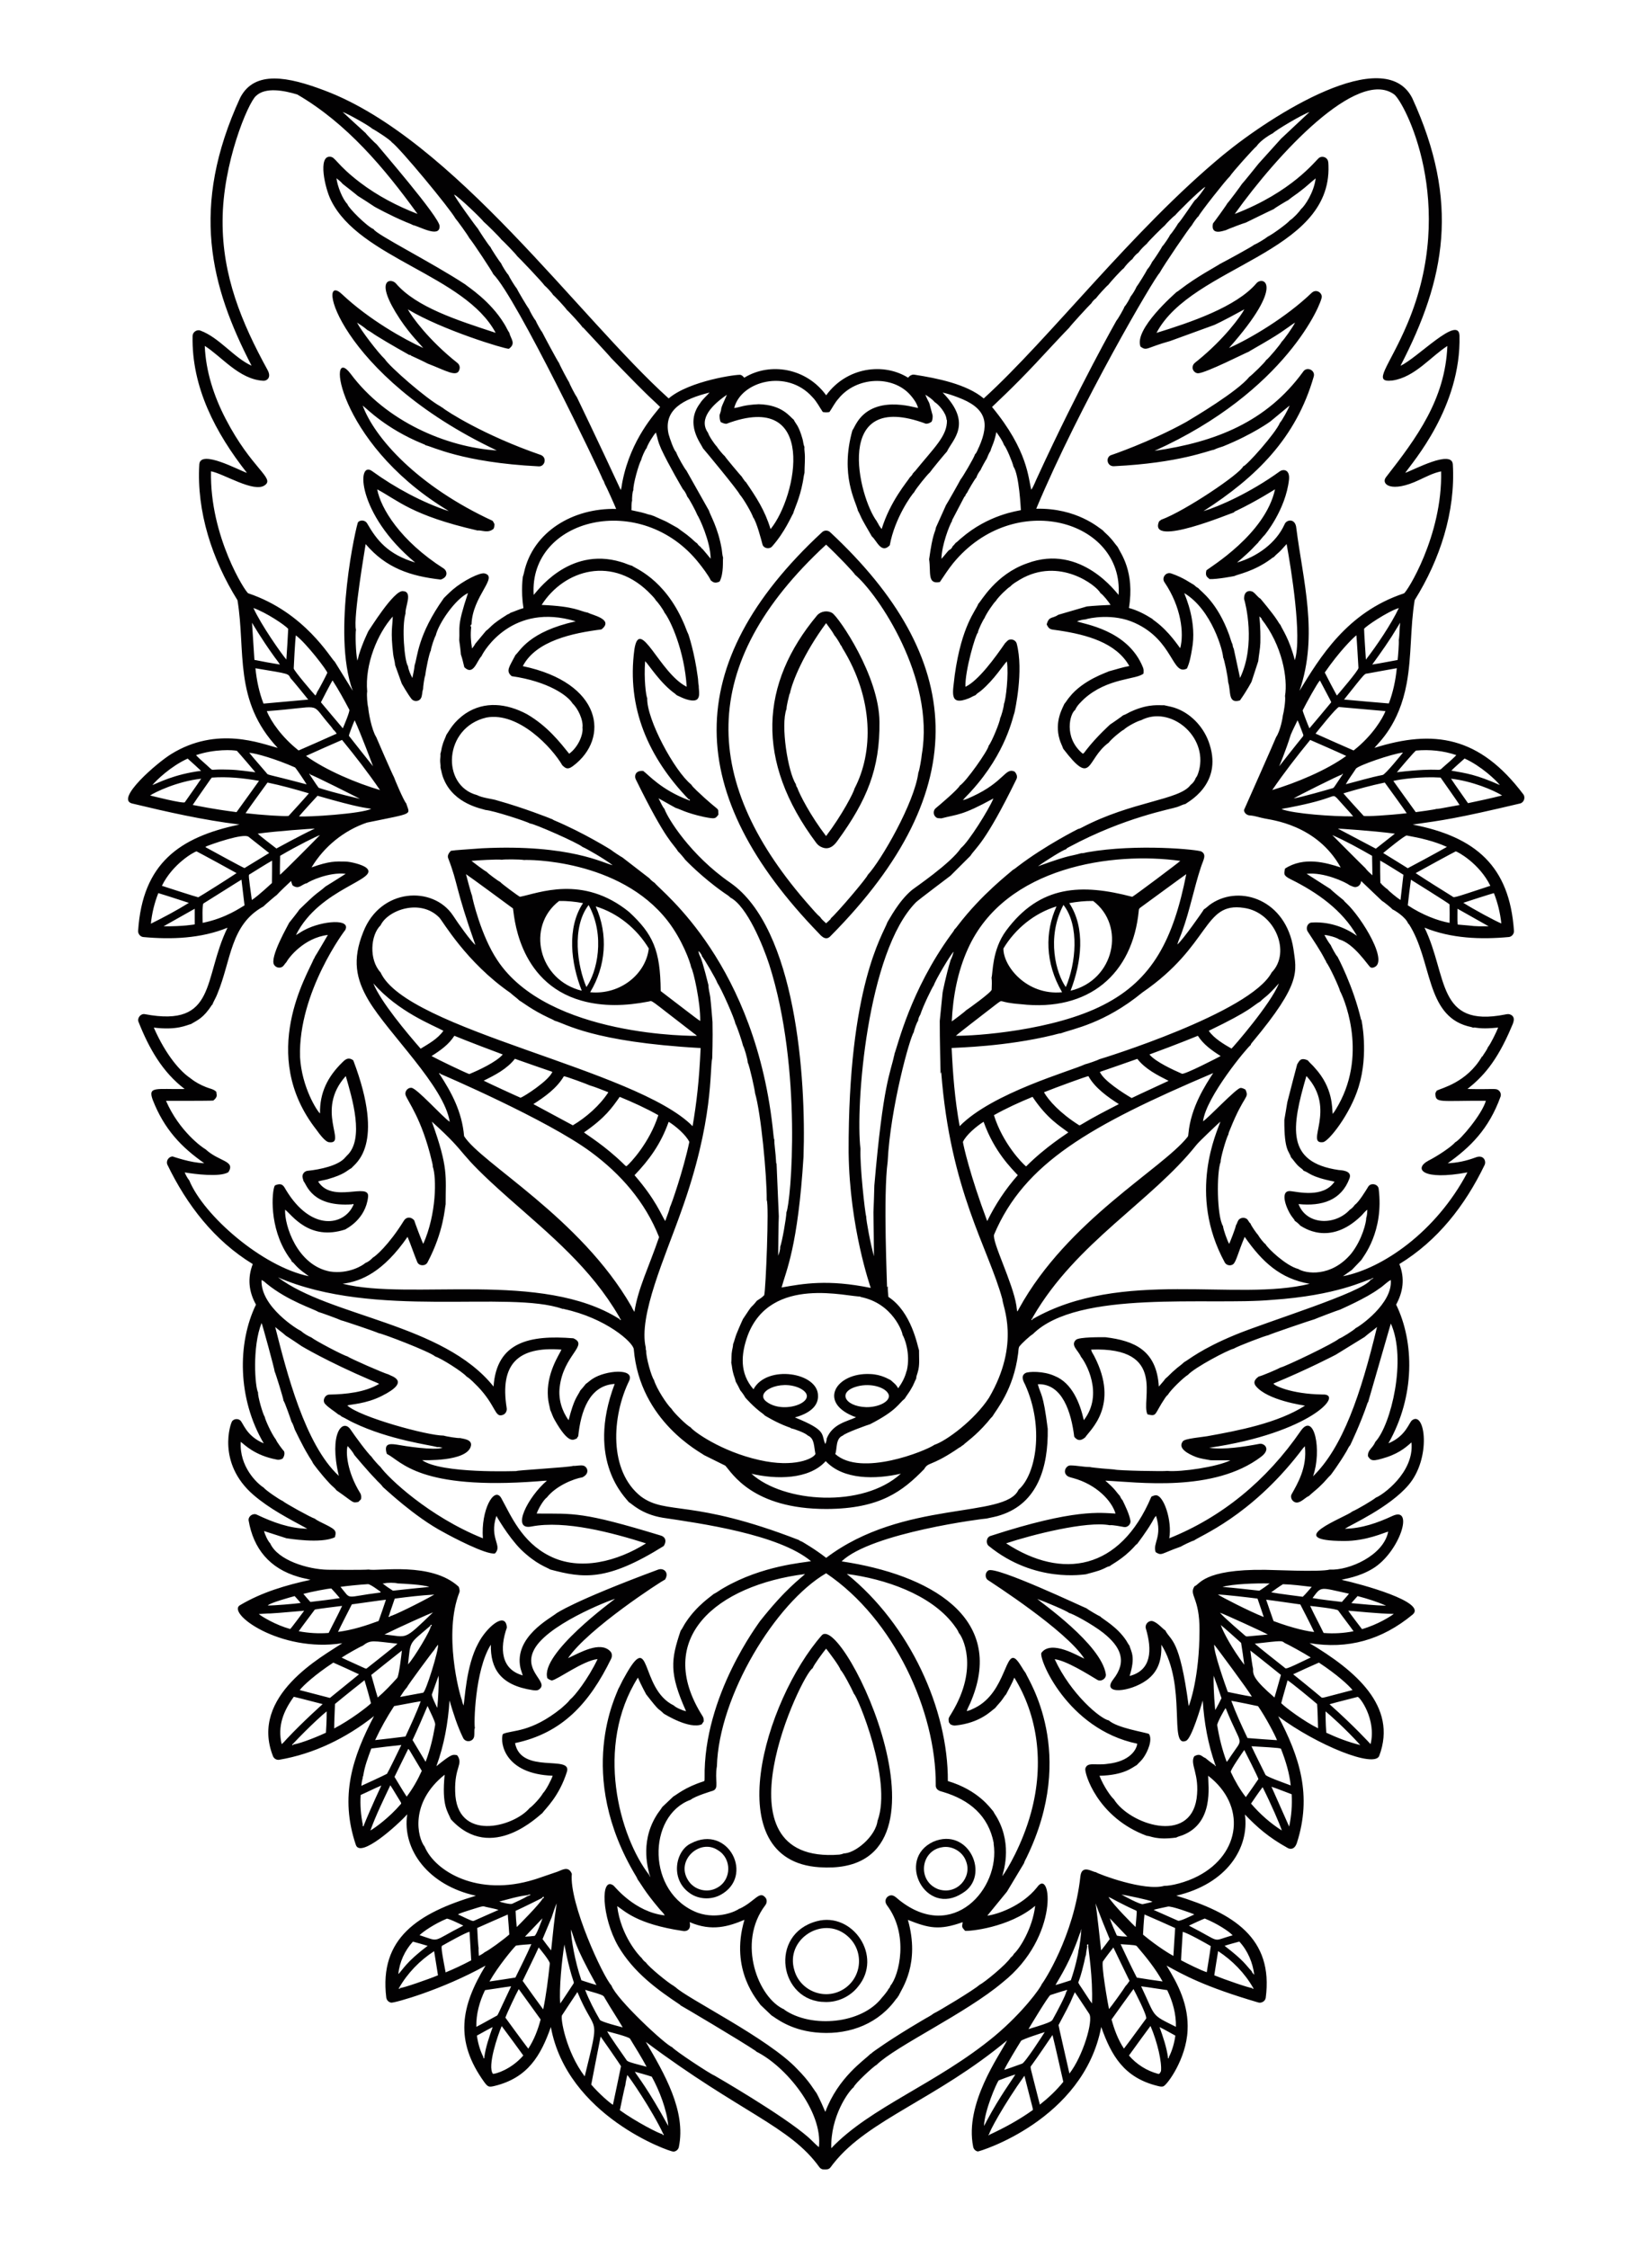 <?xml version="1.0" encoding="UTF-8"?>
<!DOCTYPE svg  PUBLIC '-//W3C//DTD SVG 1.1//EN'  'http://www.w3.org/Graphics/SVG/1.1/DTD/svg11.dtd'>
<svg enable-background="new 0 0 1264 1720" version="1.1" viewBox="0 0 1264 1720" xml:space="preserve" xmlns="http://www.w3.org/2000/svg">
<style type="text/css">
	.st0{fill:#020102;}
	.st1{fill:#030102;}
	.st2{fill:#030103;}
	.st3{fill:#020103;}
	.st4{fill:#040104;}
	.st5{fill:#040103;}
</style>

	<path class="st0" d="m1165.5 607.73c-33.471-44.448-68.52-49.784-113.86-35.49 3.316-4.206 18.793-17.53 24.641-49.219 3.929-21.084 2.628-42.73 6.144-63.852 19.372-31.076 31.29-67.616 29.181-103.86-0.747-11.632-30.335 4.536-36.429 6.48 5.354-7.786 42.947-50.378 41.536-105.04-0.746-15.964-32.222 17.217-45.145 23.14 34.414-66.495 45.541-125.14 8.955-204.9-21.294-41.629-106.99 12.591-144.65 43.583-69.505 57.497-132.07 139.73-183.18 186.3-13.152-11.044-35.894-15.5-52.815-18.136-2.01-0.431-3.904 0.704-5.043 2.287-18.674-11.703-46.97-8.234-62.7 13.443-15.121-20.87-42.889-25.609-62.692-13.447-0.785-0.892-1.6-1.864-2.79-2.176-1.974-0.626-39.03 4.362-55.021 18.016-68.227-61.367-164.51-198.44-263.26-235.6-27.613-10.479-53.501-15.835-64.56 5.457-38.628 83.937-22.771 144.34 8.686 205.12-13.562-6.135-24.627-21.491-39.151-26.873-2.782-1.105-6.054 1.254-5.994 4.215-0.788 39.077 17.44 73.918 41.595 104.65-5.511-1.668-35.664-18.322-36.455-6.544-2.164 36.151 9.813 72.89 29.21 103.97 6.449 38.884-3.185 76.865 30.789 113.02-12.728-3.28-46.286-17.06-81.48 4.688-11.042 6.809-42.73 34.255-30.128 37.786 27.205 6.544 54.569 12.739 82.376 16.135-46.316 9.694-74.144 29.938-77.555 81.1-0.277 2.325 1.476 4.706 3.831 4.991 21.651 2.009 44.164 1.148 64.543-7.125-18.865 38.526-7.828 76.607-63.306 66.13-3.191-0.559-5.994 3.037-4.74 6.007 8.039 20.304 18.334 38.401 35.256 51.259-21.66 0.407-28.325-2.346-24.437 8.293 8.841 22.709 22.131 36.374 39.407 48.481-10.418-0.203-23.818-5.104-24.13-5.124-3.123-0.047-5.418 3.605-3.989 6.399 14.837 30.729 35.888 57.995 65.26 75.908-4.101 10.6-3.167 20.926 2.457 31.032-14.33 29.479-14.163 72.052 5.96 106.17-13.939-5.86-15.732-16.171-18.229-17.777-1.783-1.288-4.501-0.994-5.909 0.713-1.279 1.403-11.99 32.011 16.199 56.454 12.359 10.67 27.001 18.157 41.258 25.909-13.52-0.166-26.433-4.97-38.502-10.695-2.905-1.549-6.745 1.049-6.416 4.304 3.687 21.625 16.021 36.84 38.195 43.238 3.008 0.951 6.143 1.399 9.172 2.252-18.575 4.01-37.15 9.479-53.6 19.219-11.717 5.811 30.16 36.737 77.922 29.287-14.669 9.869-71.356 39.98-53.012 86.484 0.729 1.804 2.73 3.008 4.676 2.705 26.625-4.467 51.536-16.736 72.602-33.434-16.59 31.592-26.348 61.453-13.959 98.387 3.286 10.974 31.943-14.969 39.373-23.229-4.044 27.056 16.221 54.43 52.564 62.299-44.136 13.154-74.177 32.426-68.592 77.935 0.226 1.937 1.847 3.592 3.78 3.878 2.359 0.36 38.673-9.681 72.171-28.336-18.746 30.957-24.051 57.271-0.862 89.291 2.747 3.733 3.632 3.733 7.769 2.782 25.606-6.256 35.412-23.398 43.063-45.085 12.499 67.978 90.695 95.349 93.711 95.324 2.001-0.021 3.844-1.57 4.228-3.524 5.679-27.591-11.161-56.272-25.281-80.439 72.587 54.332 110.26 64.436 132.81 95.887 0.7 0.943 1.792 1.613 2.986 1.724 5.48 0.29 4.755-1.005 8.212-5.085 26.445-33.108 78.429-48.739 132.4-93.656-5.852 11.639-32.592 48.355-25.951 81.318 0.286 1.792 1.741 3.341 3.558 3.652 1.005 0.224 80.863-24.033 94.428-95.251 7.709 21.804 17.378 38.692 42.863 45.047 1.519 0.341 3.153 0.939 4.701 0.35 2.811-0.95 17.481-20.822 18.494-42.662 1.019-19.284-7.078-35.224-16.079-49.697 12.522 6.852 28.469 15.989 69.966 28.157 2.449 0.87 5.422-0.772 5.905-3.345 6.143-45.882-24.812-65.087-68.421-78.297 38.824-9.092 55.978-36.555 52.534-62.111 9.197 9.615 17.898 17.353 32.632 25.567 1.437 0.87 5.181 1.914 7.129-3.886 11.653-36.336 2.147-65.534-14.313-96.83 29.952 22.234 73.866 39.954 77.342 30.162 14.194-38.015-18.631-65.365-53.375-86.13 29.311 4.814 55.183-2.29 78.899-21.877 11.247-9.622-39.945-23.432-54.326-26.565 2.063-0.817 12.945-1.971 23.835-8.605 20.327-12.341 32.03-48.048 15.154-40.328-11.463 5.354-23.741 9.65-36.519 9.842 4.698-3.14 34.116-16.3 48.703-33.468 17.502-20.516 12.792-56.804 2.845-49.637-2.432 1.52-4.583 12.095-18.217 17.735 20.59-36.327 19.766-77.577 5.905-106.12 5.275-9.764 6.837-19.935 2.461-31.037 29.248-17.869 50.171-44.691 65.149-75.674 1.546-2.828-0.484-8.476-7.048-5.819-6.749 2.509-13.878 4.078-21.083 4.364 17.004-12.119 31.409-25.953 40.422-51.049 0.61-1.885-0.265-4.07-1.958-5.06-2.034-1.311-4.209-0.295-23.366-0.729 11.035-8.818 22.151-19.97 33.788-47.7 0.628-1.62 4.026-7.472-1.271-9.343-1.212-0.482-2.517-0.162-3.724 0.073-52.694 10.397-43.755-29.649-61.664-66.463 20.414 8.319 42.999 9.189 64.701 7.159 2.257-0.35 3.98-2.615 3.72-4.889-3.401-49.345-29.293-71.744-77.474-81.143 23.236-3.346 33.024-4.493 82.005-16.101 3.075-0.593 4.513-4.637 2.61-7.086zm-17.909-7.039c-18.052-8.018-25.799-9.059-37.15-11.049 3.272-3.208 6.749-6.203 10.162-9.266 12.883 5.836 24.265 16.792 26.988 20.315zm-64.07-26.391c10.333-0.938 20.892 0.09 30.729 3.469-0.749 1.129-8.658 8.125-10.166 9.339-4.257 4.195 0.635-0.467-35.264 3.771 0.546-0.712 13.801-16.522 14.701-16.579zm-10.043 1.515c-0.768 1-13.642 16.955-15.572 17.154-9.518 1.877-18.805 4.714-28.187 7.099 2.261-4.117 5.175-7.841 7.683-11.813 1.262-2.417 27.731-11.501 36.076-12.44zm-1.903 112.81c-2.341-1.419-8.767-6.612-9.987-8.238-1.715-1.007-3.003-2.555-4.509-3.814l-0.021-0.329c-0.226-0.158-0.674-0.473-0.9-0.635-0.145-5.7-0.192-11.412-0.145-17.116 2.913 1.477 15.259 9.313 17.79 10.828-0.464 4.461-2.228 19.296-2.228 19.304zm-84.12-15.905c20.453 10.127 39.608 23.623 50.806 43.374-10.051-7.257-22.602-11.101-35.004-10.175-3.08 0.538-4.305 4.475-2.62 6.933 4.607 7.107 9.462 14.108 13.311 21.668 0.333 0.508 0.789 1.015 0.755 1.689 2.045 2.061 10.07 19.325 10.644 22.214 1.501 2.311 21.773 45.751-1.28 87.026-1.399 2.333-2.611 4.808-4.411 6.877-0.54-4.421 0.481-19.805-13.609-35.217-1.664-2.065-3.776-3.703-5.41-5.776-5.962-2.683-6.641 1.027-8.097 2.935-1e-3 0.041-5.805 21.827-7.585 29.142-0.017 0.135-2.103 12.846-2.261 13.443-0.189 24.346 3.88 23.864 5.017 28.554 2.244 2.44 3.925 5.401 6.561 7.487 1.024 0.977 2.449 1.617 3.144 2.914 4.4 1.227 4.518 4.559 23.69 8.31-8.608 12.923-28.529 7.691-33.716 7.27-8.989-0.785-2.793 14.814 1.728 20.337 0.546 0.764 1.301 1.459 1.557 2.41 1.591 0.994 2.995 2.278 4.258 3.673 1.49 0.638 21.916 16.466 46.587-7.538 1.6-1.497 2.777-3.456 4.689-4.612-0.124 2.099-0.158 4.266-0.858 6.28 0.097 2.926-2.945 16.435-11.527 27.312-15.413 18.335-34.832 15.284-40.465 11.711-9.359-2.406-23.498-15.849-25.03-18.976-1.226-0.677-4.808-5.273-5.699-6.997-1.056-1.076-5.317-7.044-5.879-8.904-1.323-0.892-1.621-2.713-2.986-3.55-1.95-1.267-4.782-0.832-6.182 1.041-0.823 1.246-1.084 2.777-1.941 4.006-0.245 2.063-4.516 12.902-5.179 14.181-1.304-2.182-4.441-10.824-4.676-13.541-4.715-7.538-5.046-41.099-1.783-49.356-0.366-1.913 4.065-17.654 5.896-20.904 0.132-1.374 0.819-2.607 1.306-3.874 10.965-27.421 14.789-23.301 11.757-30.38-1.22-0.606-2.487-1.408-3.891-1.237-3.246 0.282-24.712 23.132-28.588 25.503 2.329-18.914 34.377-57.173 36.455-58.357 0.132-0.964 0.913-1.638 1.468-2.376 37.685-45.197 33.603-53.927 31.237-71.258-5.724-37.251-40.362-49.214-62.53-34.714-2.167 1.314-3.844 3.268-6.007 4.573-0.406 1.002-16.429 23.845-20.303 26.852 1.015-3.545 2.7-6.856 3.844-10.358 5.798-15.977 8.908-32.751 14.228-48.869 1.763-5.424 4.564-9.364 0.503-11.86-1.859-1.506-49.508-6.229-87.363 0.482-1.595 0.234-3.14 0.892-4.765 0.738-8.544 2.637-6.302 0.34-33.042 10.009 5.894-4.281 19.616-12.825 21.404-12.982 0.661-1.011 1.843-1.416 2.85-1.988 42.2-22.632 77.697-28.759 82.167-30.371 2.159-0.631 4.095-1.911 6.331-2.291 0.785-1 28.635-14.481 18.541-45.618-3.731-12.059-13.023-22.649-24.714-27.299-3.225-1.361-6.689-1.877-10.064-2.679-3.108 0.274-11.099-1.494-24.629 4.501-2.329 0.9-4.351 2.462-6.736 3.208-0.442 0.477-9.287 6.688-9.88 6.954 0 0-10.27 9.186-18.212 19.415-0.759 0.943-1.404 1.988-2.274 2.837-0.418 0.154-0.764 0.068-1.045-0.256-14.23-12.315-9.24-30.378-5.328-33.007 1.433-3.396 4.253-5.96 6.839-8.498 18.083-16.265 40.144-14.625 45.499-19.407 0.073-1.51 0.235-3.08-0.371-4.505-11.528-29.205-45.988-33.334-50.52-35.435 2.099-0.734 4.258-1.361 6.498-1.472 2.525-0.945 21.057-4.954 37.73 2.684 29.691 13.408 28.439 40.876 39.872 34.889 2.146-4.556 2.982-9.595 3.831-14.518 4.026-20.769-4.875-40.319-5.9-43.195 21.184 12.718 29.696 44.49 29.748 49.215 0.817 1.239 3.603 14.245 3.895 19.087 2.257 7.133-0.376 16.609 8.989 13.818 5.529-7.77 8.755-14.097 8.848-14.232 0-1e-3 5.141-15.742 5.141-15.742 0.457-4.71 1.485-9.36 1.634-14.104 0.264-12.567-0.781-20.209-0.781-20.209 0.644 0.546 1.275 1.135 1.89 1.745l-0.277 0.23c15.938 20.154 20.251 45.455 18.038 58.895 0.611 3.394-1.089 13.246-1.638 14.859-0.07 1.253-1.858 11.816-5.179 16.617-0.304 1.147-24.582 55.84-24.582 55.84 0.111 2.304 2.278 4.006 4.484 4.108 3.904 0.251 7.59 1.664 11.416 2.363 4.692 1.113 39.788 4.48 58.084 37.444-11.287-3.714-28.127-8.508-42.611 0.887-0.571 3.794-1.791 5.08 4.258 8.097zm-160.36 365.46c3.305 3.84 17.747 28.323 2.176 48.464-3.006-13.312-9.122-28.516-22.282-33.801-8.674-3.992-20.192-3.469-22.308-2.282-4.376 2.371-1.028 7.275-0.248 9.07 14.617 32.461 8.317 68.524-5.089 80.209-10.098 22.323-88.17 7.375-147.21 52.15-8.364-6.603-18.534-12.414-18.541-12.419-0.866-0.269-1.707-0.653-2.381-1.242-82.062-31.833-101.21-18.798-120.79-33.293-24.737-19.521-22.47-61.129-8.908-88.775 4.004-9.737-18.252-7.643-27.871-1.408-1.954 1.148-3.537 2.803-5.418 4.044-1.348 1.711-2.73 3.409-4.202 5.013-2.691 5.407-4.604 5.833-8.968 22.73-5.265-7.21-7.918-16.365-6.817-25.264 2.875-24.813 22.467-32.074 10.461-37.385-33.699-2.73-58.736 2.889-61.062 36.911-38.639-48.272-125-53.313-164.91-83.536 73.743 32.122 176.43 9.643 217.74 24.13 0.299-0.013 0.887-0.043 1.182-0.055l-0.307 0.132c32.146 6.892 53.064 25.431 53.583 30.772 4.626 55.396 51.618 79.094 53.703 80.998 1e-3 0 16.322 8.093 16.322 8.093 5.045 5.438 20.758 33.269 77.568 33.161 41.029-0.196 58.105-13.655 74.586-30.49 3.204-5.639 4.805-1.899 23.72-14.343 1.489-0.969 2.888-2.082 4.488-2.863 0.418-0.533 0.973-0.934 1.608-1.177 2.898-2.792 9.42-6.947 18.528-17.436 1.293-1.451 2.359-3.106 3.823-4.398 3.212-5.475 16.19-20.517 19.718-48.127 0.286-1.732 0.17-3.528 0.738-5.201 1.99-2.8 8.842-8.883 10.512-9.735 34.401-34.339 134.72-21.865 182.76-26.207 50.399-3.361 71.693-15.129 76.006-15.947 0.431-0.653 1.382-0.674 2.078-0.951-0.738 0.644-1.566 1.19-2.445 1.608-5.991 9.539-78.693 31.728-103.4 41.954-26.605 10.998-35.734 19.168-39.266 21.002-2.116 2.12-4.723 3.694-6.898 5.764-2.654 2.125-4.842 4.77-7.47 6.911-1.455 2.142-3.323 3.955-4.945 5.968-1.653-27.584-18.477-35.083-41.006-37.777-3.369 0.013-19.831-0.206-22.381 1.997-4.445 4.197 1.618 7.873 3.827 13.031zm-101.09 279.59c0.41 0.538 0.815 1.092 1.246 1.651 1.199 0.529 2.474 1.041 3.831 0.84 19.348-2.017 27.62-11.631 30.281-13.289 1.826-2.372 4.061-4.424 5.747-6.916 0.9-1.195 1.587-2.555 2.662-3.601 2.133-4.249 4.595-8.353 6.31-12.807 17.648 28.498 23.206 65.184 12.76 103.4-6.597 24.224-18.646 44.362-21.975 48.554 0.383-2.276 8.091-22.818-3.639-44.198-0.973-1.877-2.304-3.541-3.217-5.439-1.987-2.048-11.119-16.121-34.782-23.195 0.288-54.969-29.063-119.55-77.299-158.46 28.96 3.778 63.829 15.383 81.612 38.596 1.523 2.116 3.225 4.177 4.164 6.647 2.336 2.286 15.701 26.038-5.495 61.088-2.704 4.538-2.52 3.546-2.206 7.133zm-10.038 47.777c-0.237 4.595 4.029 5.039 5.618 5.567 20.378 6.102 34.736 18.221 38.75 39.117l-0.077 0.397c5.285 34.537-31.236 75.912-72.265 43.178-1.544-1.194-2.884-2.769-4.774-3.409-3.311-1.155-7.935 2.929-4.463 7.551 16.769 22.402 9.316 53.402 2.457 61.561-0.23 0.87-0.635 1.711-1.369 2.282-0.452 1.364-4.082 5.695-5.043 6.719-15.581 20.284-53.93 23.464-74.543 9.33l-0.064-0.269c-19.784-8.371-36.74-50.876-14.59-79.872 1.365-1.787 1.438-4.569-0.307-6.126-4.365-4.878-7.98 3.475-19.317 8.839l-0.303-0.038c-1.869 1.72-16.186 8.63-31.775 3.195-39.315-14.847-38.839-74.367-5.435-86.489 3.283-2.767 16.012-6.569 17.014-6.903 4.99-1.89 1.14-7.915 3.042-18.75 1.464-53.64 44.785-125.03 83.57-147.65 52.355 35.27 84.111 105.98 83.874 161.77zm-219.24 68.161c0.38 0.84 0.704 1.719 0.969 2.628-0.35-0.555-0.738-1.071-0.956-1.664-22.921-29.589-41.794-98.57-8.656-151.04 2.569 5.995 6.327 12.816 6.327 12.816 11.59 14.91 8.362 9.606 13.524 14.804 1.005 0.528 19.359 12.045 28.972 8.144 0.503-0.755 1.003-1.51 1.523-2.244 0-1.357-4e-3 -2.777-0.798-3.921-38.033-59.842 10.87-100.28 78.315-108.86-3.666 3.659-14.639 10.992-34.548 36.186-0.414 1.001-43.33 56.673-42.274 119.88-0.132 0.853 0.35 2.381-0.875 2.594-14.283 4.57-20.517 10.25-23.05 11.553-1e-3 1e-3 -8.446 8.011-8.447 8.012-1.51 2.466-3.485 4.62-4.885 7.167-12.737 21.175-5.182 42.094-5.141 43.955zm-253.34-529.71c2.406-0.781 4.936-1.028 7.363-1.732 13.018-3.734 14.406-6.48 18.212-8.524 2.536-3.473 26.253-16.817 1.348-82.402-4.202-3.218-7.001 0.235-8.34 1.502-11.214 10.92-17.422 23.256-17.112 39.113-2.264-1.852-13.964-19.989-15.29-43.17-1.499-49.913 35.054-98.039 34.518-97.039 4.898-9.139-17.477-7.217-30.627-0.393-2.466 1.148-4.62 2.829-7.022 4.091 18.108-36.348 65.456-42.407 53.626-51.634-3.283-2.436-12.005-4.514-15.729-4.582-7.489-0.139-12.175-0.475-25.951 4.467 9.561-15.909 24.816-28.341 42.415-34.292 37.081-7.609 32.655-5.644 30.055-14.633-2.019-2.08-9.121-19.085-9.386-20.085-1.213-2.083-13.486-30.211-13.618-30.729-3.546-5.494-6.016-19.693-6.101-22.568-0.579-1.698-1.327-9.539-0.798-12.304-1.901-20.756 7.974-44.421 19.548-57.329-0.16 8.256-1.792 10.696 0.337 28.869 0.333 2.794 1.288 5.482 1.485 8.298 0 1e-3 5.077 14.138 5.077 14.138s4.583 8.111 7.436 11.694c1.677 2.244 5.631 2.15 7.107-0.269 1.335-2.155 0.862-4.855 1.766-7.159-0.012-1.832 1.018-9.343 1.608-10.346 0.461-4.154 3.157-17.72 4.33-19.117 0.089-2.248 2.853-10.32 3.754-11.625 2.282-9.468 14.94-27.779 24.676-32.449-8.852 26.434-5.982 25.957-6.728 36.007 0.193 0.763 1.282 9.783 1.297 10.994 1.169 3.153 1.762 6.506 2.632 9.761 7.044 6.779 9.494-4.851 13.135-8.481 1.794-4.16 23.88-41.357 72.073-26.668-35.772 7.964-42.529 22.648-46.088 25.789-4.53 8.933-7.765 12.115-2.892 16.182 28.145 4.04 43.153 15.059 46.561 20.866 4.027 3.671 8.39 12.622 7.594 18.554 0.722 4.961-3.04 14.704-10.158 19.919-6.957-8.596-16.516-21.075-32.355-30.277-15.598-8.317-32.38-10.08-46.813-0.576-9.482 6.491-12.255 12.817-14.787 16.378-0.938 2.692-2.351 5.222-3.02 8.016-0.734 2.133-0.836 4.42-1.557 6.553 0.196 1.531-0.115 3.067-0.183 4.607-0.102 1.958 0.422 3.899 0.273 5.866 0.708 3.119 1.271 6.306 2.632 9.232 7.935 18.788 29.015 22.241 31.804 23.251 5.93 0.426 31.178 8.65 34.232 10.397 2.362-0.186 36.179 14.597 39.979 17.892 2.738 1.034 17.327 9.438 23.029 13.955-6.453-1.235-32.488-16.245-99.846-12.944-12.262 0.966-20.162 1.291-23.933 1.95-1.425 1.549-2.961 3.605-1.971 5.815 7.7 19.97 5.111 22.001 20.759 66.25-3.699-3.177-13.04-16.276-17.129-22.568-15.25-22.951-55.555-21.184-68.69 12.662-8.54 21.227-5.583 35.907 4.121 52.342 15.423 25.769 57.78 65.614 62.056 92.824-5.426-3.503-25.526-26.202-29.437-25.994-2.765-0.192-5.107 2.799-4.373 5.452 1.683 5.059 12.45 18.098 20.085 50.516 0.299 1.433 0.806 2.85 0.742 4.343 2.949 8.317 2.885 36.336-7.261 59.07-1.099-1.815-6.453-16.316-6.954-18.012-2.646-3.035-6.252-2.52-7.922 0.35-11.481 18.588-22.045 27.529-23.579 28.076-1.647 1.779-3.66 3.43-5.93 4.292-1.833 1.722-12.644 8.642-27.001 6.48-25.244-4.83-34.933-35.602-34.334-47.333 5.443 4.244 18.475 24.078 45.934 15.179 1-0.706 15.572-7.591 17.551-24.876 1.444-11.774-27.487 5.49-38.235-11.882zm-46.199-266.11c14.89-2.087 41.443-3.832 43.72-3.921-11.197 5.242-29.403 15.264-29.403 15.264-1.459-1.022-13.176-10.15-14.317-11.343zm10.875 37.769c-1 0.818-10.243 9.656-15.371 12.969-2.674-19.263-2.647-19.34-1.647-19.663 2.729-1.674 14.188-8.903 17.129-10.439 0.051 5.708-0.077 11.42-0.111 17.133zm46.365-155.06c4.701 7.227 8.818 14.816 12.854 22.432 0.678 1.046-4.512 13.232-4.974 14.232-5.653-6.574-11.147-13.289-16.758-19.897 0.777-1.649 7.889-15.24 8.878-16.767zm-11.805 8.891c-0.367 1.238-0.067 0.531-1.28 2.739-1.037-1.016-16.796-19.371-16.6-20.806 0.03-1.007 0.989-20.932 1.617-25.29 8.217 6.215 23.946 26.927 24.091 28.656-0.337 1.01-6.354 12.711-7.828 14.701zm28.742 21.638c4.572 9.768 13.914 34.727 14.044 35.192-0.286-0.281-18.303-23.138-18.46-23.34 0.204-1.628 3.874-10.797 4.416-11.852zm19.385 53.374c-17.744-5.185-41.132-14.956-56.621-26.113 9.134-4.202 18.366-8.2 27.577-12.24 10.158 12.414 20.017 25.094 29.044 38.353zm-15.354 6.702c-16.054-3.629-29.743-7.676-31.583-8.434-2.419-3.247-4.531-6.728-6.843-10.055-0.956-0.555 0.802-0.998 0.341-0.047 1.089-0.222 37.153 18.035 38.085 18.536zm-32.431-2.329c32.756 9.468 36.499 9.087 41.058 9.979-6.907 3.775-49.253 6.476-55.23 5.776 1.685-2.086 12.99-14.589 14.172-15.755zm-22.18 15.435c-3.112 0.514-20.989-0.716-32.892-2.095 5.422-7.931 11.203-15.627 16.796-23.443 10.682 2.21 21.199 5.167 31.655 8.255-1.395 1.741-13.918 15.588-15.559 17.283zm-6.455 30.503c13.975-8.165 27.494-14.795 30.473-15.862-0.755 0.884-29.056 29.481-30.601 30.401-0.12-4.846 0.073-9.697 0.128-14.539zm312.67-43.157c1.135-0.785 0.998 1.817 0.081 0.635-21-7.809-30.927-19.5-34.932-22.402-6.262-0.591-6.964 4.221-5.619 6.57 23.672 48.201 28.593 48.776 32.18 54.91 1.04 0.918 5.012 5.49 5.439 6.288 0 0 12.363 13.187 29.509 25.226 1.728 1.297 3.724 2.274 5.201 3.891 12.849 6.761 25.087 37.045 29.701 51.237 25.487 79.826 16.66 181.68 13.14 189.67-0.044 4.045-3.256 22.396-4.778 26.442 0.175 2.274-0.789 4.569-1.514 6.724-0.036-1.287 0.304-28.975 0.491-30.188 0 0-1.728-40.434-1.728-40.435l-0.273-0.094c-0.436-8.898-1.613-14.98-1.399-17.999-0.58-1.177-0.469-2.59-0.708-3.857-12.917-131.1-85.799-186.08-90.772-192.62-1.523-1.066-3.008-2.252-4.202-3.682-1e-3 -1e-3 -20.567-15.887-20.567-15.887-1.07-0.462-7.966-5.077-8.835-5.875 0 0-20.35-12.82-43.583-22.632-0.52-0.235-0.985-0.546-1.433-0.858-0.602-0.136-1.207-0.281-1.706-0.627-1e-3 0-19.75-7.923-40.222-13.622-3.364-1.212-11.345-1.875-15.465-4.108-27.759-7.331-25.543-51.918 7.304-59.377 24.492-4.408 50.078 22.983 57.973 36.621 1.877 1.581 3.567 3.984 8.131 0.521 28.472-21.254 22.305-63.695-38.396-76.437 10.108-19.503 38.456-25.346 60.166-28.089 10.028-7.848-7.657-11.07-10.247-12.79-6.879-1.3-9.542-4.835-35.495-5.964 17.019-26.831 54.735-38.738 84.006-7.598 1.267 1.318 2.564 2.636 3.477 4.245 1.401 1.215 5.516 6.856 6.515 9.258 4.582 5.767 15.261 29.12 16.962 56.702-20.724-10.287-36.062-54.625-40.021-28.472-6.009 44.728 10.768 82.585 41.619 114.68zm163.54 409.72c0.947 1.001 6.572 13.905 3.212 27.619l-0.158 0.162c-1.152 4.744-3.515 9.151-6.374 13.084-1.698-2.988-2.287-3.144-5.725-6.237-1.07-0.361-6.741-4.363-15.712-4.654-26.403-1.266-40.75 22.35-10.789 33.084-7.228 3.34-17.908 5.044-22.402 16.13-0.073 1.515-0.516 2.986-1.135 4.369-3.43-7.702 1.739-10.263-23.251-20.384 14.071-3.902 17.839-10.635 17.679-16.369 0.427-18.117-39.118-24.315-49.368-5.183-10.604-12.156-9.704-26.516-4.428-41.139 17.627-46.744 77.393-29.105 86.873-29.825-0.252 0.064-0.76 0.188-1.015 0.252 25.387 4.63 32.945 27.953 32.593 29.091zm10.367-331.05c1.588-1.602 26.361-20.273 26.361-20.273 1e-3 -1e-3 15.234-15.208 15.235-15.209 4.063-6.465 10.887-8.852 35.107-58.464 1.169-2.082 0.183-4.462-1.357-6.024-7.238-3.281-7.672 7.809-32.41 19.155-2.316 1.032-4.612 2.206-7.107 2.726 1.928-2.449 4.326-4.484 6.348-6.86 27.216-29.826 31.919-57.557 33.157-60.23 0.156-1.009 7.244-31.557 1.66-52.786-0.67-2.321-3.409-3.622-5.661-2.884-1.369 0.371-2.09 1.698-3.144 2.53-7.488 10.888-20.419 28.808-30.409 33.485-0.458-12.321 7.926-40.552 9.475-41.327 0.253-2.28 3.972-9.766 5.051-11.135 1.68-4.017 7.273-11.962 8.643-13.089 2.062-3.344 9.122-10.097 11.071-11.105 2.086-2.291 4.885-3.75 7.479-5.375 30.189-17.79 58.967 4.799 61.548 10.328 2.123 1.301 6.414 6.835 7.777 9.053-13.243 0.578-18.119 1.177-18.119 1.177s-21.786 6.352-21.787 6.353c-4.817 3.266-7.184 0.832-8.976 7.419 2.156 4.574 3.361 3.612 9.573 4.654 20.622 3.178 43.452 9.053 53.66 27.167-5.337 0.93-10.465 2.701-15.691 4.057-1.135 0.786-19.657 6.45-30.115 19.719-1.472 1.647-2.508 3.618-3.95 5.281-1.281 3.115-7.696 13.432-3.601 27.09 0.661 2.474 1.954 4.71 2.769 7.133 22.773 29.75 17.238 8.197 34.855-4.688 1.832-2.587 9.394-8.919 11.514-9.893 2.518-2.496 10.779-6.794 13.191-7.201 22.164-11.628 51.122 11.911 44.377 38.327-0.615 1.979-1.084 4.117-2.47 5.729-0.755 2.104-2.167 4.096-3.985 5.41-8.413 11.706-44.94 12.434-83.323 32.658-0.875 0.371-1.702 0.969-2.666 1.024 0 0-25.012 12.459-46.403 28.797-1.152 0.9-2.265 1.868-3.579 2.525-2.658 2.579-23.77 18.454-42.346 42.837-0.729 0.921-1.399 1.916-2.304 2.679-0.725 1.519-1.826 2.807-2.811 4.155-31.078 42.817-40.618 84.836-43.178 91.156-9e-3 0.294-0.03 0.883-0.038 1.182l-0.115-0.294c-2.976 14.172-8.44 21.073-15.226 99.765 0.018 0.597-0.594 19.997-0.691 20.597 0.071 0.558 0.413 33.362 0.396 33.553-2.604-9.037-6-27.461-5.938-30.431-0.957-2.802-4.984-39.48-4.377-51.698-3.943-32.348 4.938-150.86 42.53-188.76zm236.3 275.82c1.254 2.035 4.245 2.654 6.199 1.246 2.355-1.532 3.965-9.297 8.942-21.003 13.495 19.368 27.413 32.106 49.718 35.896-55.379 13.897-144.17-11.923-211.98 27.048-0.107 0.495-0.388 0.704-0.853 0.636-0.311-0.435 0.247-1.301 0.768-0.947-0.299-0.631 0.324-1.16 0.542-1.685 32.851-56.647 90.602-88.158 124.77-131.18 1.688-2.326 17.457-17.176 18.46-17.973-2.418 7.502-25.475 55.086 3.434 107.96zm-27.9-98.86c-0.136 0.879-0.021 1.898-0.657 2.624-19.32 24.489-91.872 63.797-128.96 131.33-0.371 0.802-0.777 1.613-1.425 2.235-0.256-1.493-0.388-2.99-0.589-4.479-2.753-17.666-18.887-49.016-17.043-54.415 23.088-54.573 73.034-83.274 167.62-123.52-5.941 9.201-17.045 25.974-18.946 46.223zm-152.6 202.23c-11.226 17.246-32.866 33.111-41.719 35.964-6.636 4.703-56.351 24.768-75.917 7.035 1.616-3.654 0.013-11.85 5.819-14.091 1.577-1.948 19.823-8.488 20.823-8.677 20.739-10.634 21.818-15.928 26.519-19.548 1.647-2.713 3.703-5.154 5.166-7.978 1.502-2.321 2.325-4.983 3.626-7.406-0.03-1.732 0.793-3.315 1.195-4.961 1.689-5.401 0.87-11.122 0.969-16.672-1.133-3.03-5.639-29.348-23.451-40.853-0.239-2.713-0.555-5.427-0.452-8.153-0.201 0.23-0.388 0.478-0.563 0.734 0.123-1-3.088-70.045 0.469-96.087 2.015-41.189 17.073-95.399 20.009-99.061 0.156-1.681 2.362-7.75 3.259-8.648 0.136-1.715 0.789-3.34 1.719-4.77 2.037-6.429 9.203-21.198 10.324-22.474 1.141-3.835 12.815-23.559 15.192-25.7-0.64 2.167-1.22 4.381-2.321 6.374-3.652 11.834-6.139 24.829-6.139 24.829 0 0.066-2.188 21.758-2.188 21.758-0.075 12.225 0.631 40.409 0.631 40.409 0.145-0.427 0.307-0.84 0.486-1.241 6.917 91.051 36 134.38 46.793 173.82 1e-3 4.99 14.182 33.588-10.249 75.398zm-262.6-38.374c-5.806-24.326 14.875-69.549 27.069-104.17 25.297-70.293 21.691-108.87 23.771-117.28 0 0 0.522-14.859 0.218-27.718 0 0-1.039-13.2-1.719-19.07-0.418-3.038-1.395-5.99-1.374-9.078 0 0-4.24-17.277-6.058-21.331-0.819-1.506-1.404-3.135-1.647-4.829 1.182 0.896 1.954 2.176 2.696 3.443l-0.192 0.256c1.985 2.342 11.189 17.997 12.014 20.729 3.21 4.749 13.175 27.304 13.763 31.083 1.315 2.183 5.481 14.837 5.887 16.997 0.8 1.021 3.558 10.206 3.601 12.897 1.365 2.366 5.582 21.544 5.576 23.37 4.479 14.879 9.106 63.246 8.929 81.873 1.904 2.989-0.728 68.61-1.916 72.692-1.566 1.732-3.631 2.986-5.589 4.236-6.173 7.697-1.593 0.224-10.674 14.023 0 0-2.341 4.942-5.021 11.63-0.968 2.504-1.54 5.145-2.53 7.645-9e-3 1.651-0.546 3.255-0.793 4.889-0.614 3.055-0.294 6.186-0.602 9.275 0.597 2.585 0.687 5.273 1.455 7.837 0.478 2.193 1.523 4.245 1.89 6.468 1.31 2.214 2.427 4.539 3.575 6.847 1.442 1.711 2.752 3.554 3.848 5.52 0 0 6.144 7.185 13.571 12.479 0.465 0.35 0.9 0.764 1.31 1.216 0.021 8e-3 8.823 5.472 17.747 8.72 0.806 0.32 1.753 0.469 2.415 1.101 2.614 0.495 10.85 3.503 12.735 5.486 5.229 2.285 4.594 8.091 5.858 14.104-1.379 3.475-16.048 10.808-42.973 4.659-29.261-6.538-50.584-22.071-52.589-25.085-2.661-1.106-13.1-11.455-14.496-14.036-3.604-3.38-11.548-15.517-13.477-22.125-1.932-2.452-6.19-17.467-5.964-22.415-0.357-0.739-0.395-1.566-0.314-2.338zm-163.69-172.94c31.008 27.984 15.658 20.323 58.826 58.622 32.005 28.269 62.818 53.406 84.39 90.499 0.196 0.529 0.845 1.062 0.546 1.694 0.495-0.354 1.045 0.516 0.764 0.951-0.486 0.068-0.772-0.145-0.858-0.64-59.342-37.644-159.96-14.042-211.93-27.073 14.375-1.797 31.155-9.141 49.68-35.879 2.692 6.395 4.825 13.029 7.487 19.437 1.442 3.046 6.293 3.063 7.803 0.06 12.54-23.673 13.198-42.248 13.857-44.402-0.061-21.514 2.32-27.553-10.568-63.269zm24.676 11.114c-1.604-18.878-9.807-33.718-18.694-47.342-1.199-0.294 0.367-1.425 0.521-0.29 1.009 0.387 81.48 34.898 115.08 59.684 23.004 16.937 41.659 38.301 52.295 65.221-7.94 23.23-16.112 39.164-18.882 57.201-0.905-1.331-1.647-2.765-2.304-4.219-38.935-67.865-115.11-109.64-128.02-130.26zm90.034-111.26c-33.164-8.099-42.73-49.144-17.334-68.673 6.126-0.119 12.27 0.516 18.293 1.638-12.552 18.99-9.302 45.946-0.959 67.035zm5.251-65.567c13.032 23.747 6.27 51.625-1.694 62.764-6.83-15.83-11.471-45.639 1.694-62.764zm5.427 1.033c16.945 5.145 31.493 17.069 40.597 32.167-2.073 19.209-21.498 35.766-44.846 33.507 11.954-19.823 14.053-43.868 4.249-65.674zm25.567 4.291c-35.591-28.88-69.751-14.231-83.506-11.638-0.794-0.148-14.498-10.285-15.171-11.378-1.779-0.81-9.621-6.675-10.269-7.683-1.916-0.857-10.68-7.621-11.681-8.413 3.546-0.388 20.266-1.38 23.208-0.853 1.591-0.386 13.445-0.409 17.112 0.2 1.99-0.3 72.934-0.938 109.85 46.646 11.15 14.393 17.268 31.642 17.918 35.435 1.721 2.676 7.19 26.803 6.937 41.075-1.989-1.024-18.548-14.042-30.247-22.884-0.24-31.431-5.917-43.542-24.155-60.507zm-88.856-2.7c0.743 2.708 2.635 56.424 52.338 70.516 16.578 4.727 34.24 4.019 51.019 0.768 4.282-0.524-1.899-4.042 34.957 24.236 0.87 0.55 1.677 1.203 2.41 1.946-1.005 0.06-113.95 1.216-152.81-58.05-12.278-18.392-18.975-46.709-19.287-49.355-0.662-1.188-4.35-15.288-4.599-16.292 1.511 0.831 34.96 25.45 35.973 26.231zm-1.928 64.667c2.188 2.052 4.735 3.699 6.864 5.815 2.659 1.429 9.147 6.887 22.368 13.144 1.549 0.751 3.191 1.348 4.637 2.312 8.062 2 28.38 16.193 111.61 20.862-1.112 25.545-3.132 41.95-6.13 59.782-43.28-43.817-218.6-73.392-238.75-117.64-9.022-9.786-7.727-28.572 0.021-36.066 5.6-11.751 30.468-20.631 44.889-5.934 2.672 2.644 20.382 34.118 54.496 57.721zm40.831 63.741c0.903-0.314 18.948 6.443 19.778 6.954 4.868 1.425 9.535 3.481 14.283 5.264-6.496 10.068-16.925 19.19-27.18 25.303 0 0-30.191-16.241-30.192-16.242 8.862-5.69 17.838-12.047 23.311-21.279zm-33.118 16.412c-0.533-0.118-26.666-12.117-28.217-13.067 8.724-4.283 17.764-8.916 23.882-16.728 9.556 3.34 19.087 6.753 28.677 9.991-2.815 6.86-21.784 18.992-24.342 19.804zm75.861-0.674c10.085 4.155 20.051 8.66 29.556 14.036-6.766 21.103-21.483 36.769-24.416 39.057-1.049-0.35-1.689-1.391-2.5-2.078-14.147-13.702-27.128-21.505-29.97-23.805 16.257-11.269 21.382-18.772 27.33-27.21zm37.466 19.07c5.262 3.211 13.196 9.993 15.806 15.401-4.47 21.298-13.792 48.122-14.778 49.782-0.858 3.695-2.457 7.171-3.656 10.768-2.904-4.273-6.853-15.875-23.502-35.077 11.155-11.654 20.101-23.8 26.13-40.874zm-172.37-69.629c-4.343 6.152-11.118 9.851-17.402 13.695-10.55-12.07-30.705-36.119-36.194-49.949 19.234 21.879 45.356 31.797 53.596 36.254zm8.387 3.819s11.418 4.766 37.048 14.313c-4.967 5.79-18.551 12.107-25.648 14.996-3.72-1.38-23.468-10.823-28.865-13.801 6.608-4.156 13.22-8.793 17.465-15.508zm264.38 269.7c17.195 8.866-11.378 20.892-25.358 10.422-10.192-7.229 10.13-17.657 25.358-10.422zm19.766 55.763c13.437 14.457 38.149 14.005 57.479 9.599-29.094 26.57-89.798 22.319-114.31 0.047 18.756 4.397 43.966 4.641 56.829-9.646zm26.062-57.64c11.015-2.061 21.409 2.257 22.308 7.517 0.31 4.968-8.435 8.938-17.368 8.822-17.127-0.536-22.85-12.654-4.94-16.339zm198.22-215.54c-9.65 5.004-19.369 9.915-28.665 15.572-0.619 0.294-1.331 1.02-1.992 0.431-14.509-9.196-23.139-18.916-26.634-25.068 10.507-4.204 31.692-11.883 33.984-12.363 4.865 8.903 14.729 15.976 23.307 21.428zm-14.527-24.634c9.582-3.234 19.095-6.677 28.652-9.979 6.135 7.845 15.234 12.393 23.925 16.805-9.394 4.441-18.899 8.66-28.255 13.182-6.236-3.654-21.557-13.329-24.322-20.008zm-24.129 46.319c-1.519 1.256-17.228 10.875-32.316 26.007-3.028-2.364-17.933-17.776-24.616-39.215 9.514-5.346 19.467-9.864 29.548-14.023 11.33 17.002 21.289 22.498 27.384 27.231zm-38.673 32.7c-9.347 10.584-17.218 22.436-23.404 35.128-13.138-34.966-18.306-58.119-18.583-60.576 2.351-5.26 10.496-12.131 15.828-15.418 8.121 22.96 21.583 35.876 26.159 40.866zm125.56-77.645c-6.199-2.708-20.06-8.962-24.833-14.718 21.937-8.03 37.064-14.296 37.064-14.296 4.245 6.698 10.841 11.331 17.427 15.495-0.999 0.592-27.989 14.567-29.658 13.519zm20.563-32.841c32.837-15.801 33.004-18.697 39.492-22.487 4.096-4.143 4.087-2.486 14.151-13.754-5.967 15.444-35.258 49.146-36.258 49.855-5.694-3.241-13.529-7.873-17.385-13.614zm48.119-44.628c-16.27 30.956-130.96 66.232-131.96 66.433-1.123 0.764-9.5 3.617-10.866 3.857-10.214 4.902-71.036 21.818-95.904 47.329-3.723-20.601-5.186-39.631-6.13-59.821 5.315-0.383 41.228-1.075 77.504-9.859 2.073-0.465 4.091-1.22 6.224-1.421 8.919-3.385 33.052-7.289 62.201-31.199 52.651-36.164 46.407-69.42 77.551-64.74 23.8 3.159 36.571 33.934 21.382 49.421zm-128.7 24.816c-38.181 19.703-98.107 23.834-112.89 23.639 1.655-1.692 20.746-16.288 31.143-24.364 5.784-4.135-0.072-1.192 18.481 0.179 51.932 5.936 85.674-22.945 90.307-71.753-0.034-0.96 0.533-1.719 1.31-2.21 4.628-3.354 34.219-25.093 35.017-25.529-9.879 49.886-25.777 80.918-63.366 100.04zm-26.151-77.871c6.015-1.096 12.141-1.745 18.259-1.643 25.018 18.842 16.531 60.554-17.257 68.669 8.32-21.653 11.622-47.841-1.002-67.026zm-2.65 64.24c-7.33-10.198-15.103-37.638-1.809-62.866 12.492 15.917 9.432 45.088 1.809 62.866zm-2.85 3.938c-27.364 2.64-45.23-20.347-44.867-33.515 9.108-15.09 23.665-27.005 40.605-32.154-8.871 19.381-8.918 43.191 4.262 65.669zm53.669-73.011c-38.522-10.108-70.586-9.252-96.586 26.028-10.781 14.755-9.953 32.226-11.054 35.815 0.401 3.038 0.158 6.118 0.085 9.172 0.162 1.855-18.555 15.286-19.556 15.815-0.929 1.095-9.471 7.547-10.969 8.502 0.909-19.078 4.492-38.259 12.432-55.721 28.547-63.117 111.23-74.263 162.41-67.09-1.452 1.505-35.415 26.969-36.762 27.479zm152.24-148.81c-5.482 6.685-11.096 13.281-16.664 19.897-0.805-1.651-5.104-12.589-5.175-13.729 2.87-5.757 11.172-20.839 13.195-22.893 8.778 16.617 8.381 15.76 8.644 16.725zm-4.923-22.802c11.045-16.053 21.334-26.248 24.198-28.498 0.285 2.569 1.519 23.944 1.574 24.945 0.341 1.706-15.629 20.193-16.506 21.194-3.161-5.841-6.284-11.711-9.266-17.641zm13.592 78.156c-6.688 9.765-6.416 10.112-7.773 10.422-1.991 0.572-25.214 7.33-29.654 7.722 0.876-0.682 35.998-18.494 37.086-18.195-0.474-0.955 1.293-0.486 0.341 0.051zm8.153 31.89c-15.365 0.181-45.157-1.931-54.816-5.499 1.655-0.615 3.426-0.768 5.154-1.097 37.441-7.131 32.968-11.174 37.082-7.504 2.414 2.834 11.429 12.515 12.58 14.1zm-61.932-20.128c9.04-13.247 18.895-25.926 29.04-38.34 9.202 4.053 18.447 8.025 27.573 12.248-15.223 11.089-38.646 20.711-56.613 26.092zm23.656-42.517c0.35 0.627 4e-3 1.271-0.41 1.762-4.984 6.087-17.873 22.538-17.922 22.589 0.05-0.159 4.958-11.662 8.912-24.36 1.583-3.677 3.417-7.244 5.145-10.853 1.625 3.533 2.854 7.24 4.275 10.862zm22.274 76.984c10.495 4.586 20.516 10.188 30.456 15.866 0 1e-3 0.252 14.927 0.252 14.927-1.945-1.753-3.929-3.511-5.499-5.614-0.83-0.647-24.994-24.926-25.209-25.179zm4.257-4.962c1.001 0.031 25.975 1.544 43.635 3.887-4.834 3.852-9.697 7.67-14.565 11.476-4e-3 -2e-3 -29.07-15.363-29.07-15.363zm19.783-9.705c-1.433-1.489-13.904-15.251-15.529-17.257 10.448-3.11 20.973-6.045 31.651-8.264 0.73 1 15.706 21.573 16.796 23.46-14.151 1.624-30.789 2.6-32.918 2.061zm-7.718-50.077c-9.731-4.258-19.458-8.528-29.134-12.901 0.797-1.005 16.473-20.765 18.008-20.345 0.299 0.026 35.503 3.136 35.503 3.136-1.916 4.971-9.469 18.44-24.377 30.11zm26.945-35.973c-11.429-0.875-22.837-2.009-34.253-2.995 17.271-21.693 15.406-19.464 18.003-19.944 7.457-1.306 14.889-2.782 22.355-4.04-0.908 9.189-2.828 18.328-6.105 26.979zm-18.924-57.064c0.885-1.771 17.918-13.267 26.595-15.951-5.781 12.268-17.102 29.025-25.209 39.467-0.058-1.002-1.404-20.996-1.386-23.516zm25.661 23.805c-6.48 1.143-12.931 2.491-19.433 3.486 0 0 9.052-12.322 14.944-21.54 1.13-1.648 5.437-9.033 6.434-10.478-0.623 4.445-0.312 8.98-1.092 13.4 0.299 1.793-0.539 12.547-0.853 15.132zm-2.714-432.81c7.671 5.591 49.026 83.606 10.226 175.44-14.061 33.405-27.625 45.439-11.429 43.515 17.103-2.555 29.166-18.224 41.975-26.412-1.669 40.822-23.347 70.123-46.975 100.43-4.082 5.258 3.894 12.35 25.503 2.048 5.414-2.504 10.776-5.354 16.685-6.523 1.161 49.21-26.443 92.867-28.468 93.357-43.721 14.504-64.401 49.262-79.889 74.548 14.788-42.926 2.542-84.996-2.415-124.36-0.651-7.997-7.581-6.695-8.963-3.127-6.591 14.698-21.366 24.956-36.399 29.343 12.477-10.672 12.228-11.53 16.395-15.516v-0.248c1.711-1.668 3.021-3.694 4.748-5.341 0 0 15.973-19.026 18.614-42.346 0.816-8.38-5.013-7.978-7.078-6.31-22.718 16.434-46.792 26.988-58.396 30.435 40.705-26.18 70.943-56.177 84.381-102.94 1.483-4.898-5.399-8.186-8.225-3.579-27.865 38.207-66.945 53.704-113.55 60.362 100.65-45.391 128.29-113.6 127.95-118.04-0.222-3.376-4.57-5.944-7.845-2.752-19.212 18.436-46.5 34.715-63.157 42.107 44.02-49.738 25.597-55.306 20.904-49.407-15.345 17.94-50.128 29.766-76.373 37.841 27.064-51.471 134.05-60.36 131.58-128.07-0.094-1.562 0.034-3.276-0.887-4.629-1.28-2.048-4.33-2.679-6.28-1.25-3.016 2.36-20.594 26.085-64.56 42.973 32.863-46.082 93.86-111.78 121.93-91.546zm-125.62 62.704c1.704-2.875 17.947-21.021 20.465-23.072 3.157-4.686 11.238-9.386 12.351-9.778 1.855-2.148 22.278-14.329 28.093-16.331-1e-3 1e-3 -21.787 20.443-21.787 20.444 0 0-17.17 19.043-17.172 19.044-0.527 0.673-11.896 14.851-12.7 15.503-1.003 1.653-10.104 13.87-11.22 14.881-0.614 1.36-9.573 13.714-10.985 15.427-2.045 9.934 8.816 5.196 9.816 5.128 1.256-0.719 14.296-5.669 15.324-5.798 0.125-0.085 20.99-10.274 21.399-10.358 0.849-0.913 10.206-6.496 11.088-6.864 3.042-2.564 6.485-4.62 9.569-7.142 3.968-2.952 7.508-6.421 11.386-9.479-1.357 10.932-8.457 21.221-11.135 23.438-1.437 2.2-6.013 7.131-8.456 8.575-2.504 2.929-13.645 10.932-17.223 12.649-1.352 1.245-8.419 5.535-10.175 6.075-0.725 1.002-23.827 13.545-25.089 14.1-0.077 0.098-0.226 0.299-0.303 0.397l-0.26-0.154c-3.555 2.485-18.263 10.047-31.169 20.064-0.892 0.708-1.809 1.386-2.79 1.945-0.966 1-32.754 28.382-27.385 41.681 4.982 3.521 4.315 0.742 22.573-4.3 1e-3 0 33.694-12.265 33.694-12.265s5.654-2.36 23.144-12.014c-2.482 4.898-15.069 22.417-35.61 39.142-1.455 1.212-3.323 2.261-3.835 4.219-0.845 2.577 1.31 5.525 4.001 5.576 5.877-0.077 37.19-16.059 38.759-16.472 1.925-1.377 19.538-10.885 28.323-17.393 2.432-1.574 4.672-3.43 7.159-4.927-1.772 3.702-8.611 13.231-10.269 14.731-0.761 1.725-9.976 12.847-11.971 14.066-0.334 1.33-11.157 11.776-12.662 12.653-9.228 11.433-42.735 31.213-48.319 34.573-27.803 15.425-58.054 25.589-58.054 25.589-3.901 2.164-2.306 8.799 3.029 8.268 49.624-2.441 71.962-11.982 76.233-12.611 2.163-1.109 4.578-1.753 6.885-2.534 22.766-9.156 36.241-19.091 36.241-19.091s14.695-12.149 14.697-12.15c-0.985 2.858-5.777 11.517-7.376 13.127-3.241 7.955-25.536 32.961-28.135 33.421-2.335 5.665-44.413 34.123-62.713 40.81-0.525 0.431-1.084 0.815-1.608 1.233-8.984 20.773 56.154-6.826 57.154-6.783 0.589-0.93 1.737-1.169 2.658-1.66 14.034-6.679 28.886-16.075 28.886-16.075-7.454 34.387-49.864 59.64-52.513 62.026-1.252 4.949 1.205 5.224 2.308 6.66 5.934 0.296 19.044-2.3 19.044-2.3 2.412-1.311 14.809-3.418 27.769-12.888 0.794-0.563 1.519-1.288 2.462-1.625 1.749-2.001 3.968-3.528 5.747-5.516 1.412-1.433 2.641-3.033 4.049-4.471 3.323 18.07 12.028 71.293 6.259 88.831-4.13-16.265-9.753-23.803-10.99-26.941-0.977-1.037-1.625-2.312-2.402-3.481-3.635-5.69-12.863-16.57-12.863-16.57-2.274-1.361-3.63-3.801-5.823-5.26-1.849-1.127-6.854-1.459-6.724 5.452 1.059 3.146 9.177 34.917-3.093 60.418 0-1e-3 -4.799-22.307-4.8-22.308-0.516-0.999-0.832-2.091-0.909-3.2-1.122-2.355-1.689-4.919-2.577-7.359-9.104-25.138-21.533-33.214-23.797-35.951-1.169-0.563-2.18-1.399-3.063-2.321-2.752-1.427-7.847-5.474-17.338-8.758-4.302-1.601-7.877 3.393-5.192 6.881 12.547 18.617 14.975 38.705 11.911 50.234-1.327-1.371-8.193-12.497-19.279-20.704-0.717-0.546-1.515-1.003-2.078-1.698-5.563-3.55-11.493-6.608-17.888-8.345 4.582-27.998-6.349-41.817-8.639-46.749-2.061-2.334-3.724-5.013-5.926-7.231-1.698-1.979-3.814-3.537-5.516-5.495-2.884-1.816-19.705-17.12-50.84-16.48 33.725-80.556 90.86-177.34 94.291-180.28 3.249-6.009 23.092-35.154 24.787-36.646 0.643-1.261 4.013-6.187 5.09-6.843 1.134-2.636 20.851-27.697 24.007-30.585zm-148.59 143.16c0.351-0.389 25.165-27.079 25.644-27.304 0.8-1.419 15.604-17.548 16.992-18.733 0.862-1.489 2.107-2.76 3.498-3.771 1.261-1.873 8.2-9.457 9.381-10.256 1.493-2.048 10.218-11.667 11.945-12.803 0.884-1.504 4.948-5.997 6.408-6.804 1.25-1.958 2.807-3.763 4.731-5.09 1.83-2.521 4.074-4.752 6.421-6.796 1.015-1.676 12.55-13.141 13.562-13.78 0.988-1.367 6.594-7.062 8.157-8.012 0.682-1.06 18.175-18.749 23.05-21.77-0.712 1.603-6.591 9.65-7.833 10.094-1.001 0.949-11.18 16.534-13.067 18.063-0.614 1.286-4.682 7.291-5.998 8.532-0.544 1.357-4.972 8.047-6.101 8.917-0.423 1.23-6.555 10.612-7.713 11.855-0.981 2.027-2.137 4.006-3.656 5.678-0.842 1.827-7.057 11.966-8.17 13.182-1.229 2.739-2.82 5.354-4.659 7.722-0.514 1.452-3.453 6.512-4.693 7.696-0.215 1.196-5.073 9.616-6.088 10.61 0 0-28.278 49.709-60.371 119.55-1.621 3.293-2.799 6.83-4.787 9.927-2.444-8.702-2.351-29.79-30.072-63.362 1.388-1.439 15.79-14.527 33.419-33.346zm-34.603 66.945c1.319-4.52 2.722-5.743 4.514-14.369 2.171 3.115 4.484 6.241 5.823 9.821 1.677 1.637 6.548 13.178 7.265 16.583 4.439 6.557 5.567 32.319 5.666 33.319-2.207 0.627-24.799 3.294-45.853 21.617-1.408 1.109-2.568 2.521-4.091 3.469-0.653 0.934-1.446 1.753-2.261 2.542-0.482 1.417-1.596 2.453-2.931 3.067-1.975 2.107-3.673 4.454-5.648 6.562 0.09-10.047 6.073-25.827 8.212-29.121l-0.179-0.209c1e-3 -2e-3 9.586-18.315 9.586-18.315l0.328-8e-3c0.388-1.063 0.887-2.104 1.672-2.935 0.771-1.605 5.568-10.09 7.112-11.634 0.661-2.125 1.898-4.044 3.234-5.802 0.769-1.889 4.094-7.789 4.663-8.524 0.802-2.092 1.694-4.169 2.888-6.063zm-42.551-37.206c2.396 1.289 8.757 8.031 8.972 13.451l0.273 0.166c0.365 12.174-9.708 20.932-24.723 39.496-0.175 0.098-0.516 0.299-0.691 0.397l0.128 0.358c-0.167 0.094-0.503 0.273-0.67 0.363-0.435 1.241-1.429 2.265-2.372 3.166-1.964 3.302-15.079 18.258-21.621 39.612-1.169-1.421-2.197-2.965-2.961-4.637-0.367-0.341-0.589-0.789-0.721-1.246-13.866-18.296-34.411-101.53 37.547-74.688 1.647 0.025 3.191-0.602 4.441-1.668 0.597-1.506 0.798-3.127 0.67-4.735 0-1e-3 -2.534-9.406-2.534-9.407-1.156-2.065-2.112-4.232-3.033-6.404 2.637 1.617 5.273 3.4 7.295 5.776zm-159.1-5.742c-6.808 14.992-2.815 7.522-5.619 15.499 0.017 1.869 0.051 3.776 0.926 5.482 1.378 0.584 2.756 1.241 4.296 1.241 70.145-26.436 54.25 55.492 33.784 80.58-4.373-14.482-10.966-24.434-19.108-36.314l-0.226 0.06c-0.823-1.297-1.89-2.419-2.607-3.771-0.65-0.562-12.549-14.697-13.123-15.862-1.952-1.641-5.691-6.495-6.028-7.265-1.798-1.776-6.068-8.064-6.719-10.503-7.746-10.768 3.586-21.751 14.424-29.147zm-13.285-1.689c-2.449 2.786-5.38 5.162-7.351 8.353-11.804 15.759 0.872 30.743 2.282 34.274 0.933 1 26.569 31.87 28.157 35.363 2.808 3.153 9.042 13.825 10.26 17.5 2.678 3.517 6.375 17.757 7.112 20.618 0.764 3.183 5.346 4.049 7.406 1.634 9.899-11.159 14.785-23.323 16.126-25.252 0.709-2.957 4.957-11.373 7.252-23.485 0.55-2.496 0.713-5.064 1.391-7.525 0-5.469 0.695-10.96 0.064-16.421-0.158-1.173-0.2-2.359-0.098-3.532-0.904-1.903-0.892-4.044-1.48-6.028-3.116-11.04-5.427-11.638-6.642-14.633-3.041-2.279-8.726-11.519-26.924-11.933-12.381 0.621-13.833 2.348-18.699 2.918 5.115-20.602 40.497-30.232 59.893-8.294 3.259 3.298 5.303 7.509 7.884 11.314 1.668 0.341 3.426 0.388 5.102 9e-3 2.287-3.289 4.019-6.958 6.711-9.953 13.791-17.416 41.883-18.309 55.256-2.957 2.509 2.88 4.851 6.101 5.849 9.846-3.261-0.384-34.089-10.722-47.363 11.979-1.045 1.689-1.792 3.55-2.918 5.192-9.601 34.362 2.768 54.569 4.232 61.369 1.348 2.3 2.231 4.838 3.507 7.18 2.3 4.317 6.971 12.046 7.15 12.534 3.677 2.981 7.165 13.753 13.729 6.792 3.828-21.042 16.902-38.948 18.652-40.589 1.34-2.706 9.79-13.268 12.065-15.209 0.818-1.389 11.926-14.836 13.067-15.968 4.046-8.947 20.142-21.326-3.336-45.072 3.886 0.806 7.649 2.129 11.365 3.515 21.82 8.06 24.767 19.185 16.557 37.918-1.088 1.941-1.557 4.296-3.204 5.87-0.563 2.451-9.971 18.279-11.02 19.211-0.164 0.554-10.529 18.883-11.126 19.599-6e-3 0.02-7.518 16.847-7.683 17.09-0.72 4.418-2.336 3.537-5.235 24.403 1.508 9.868-1.63 19.337 8.208 17.355 3.328-4.906 6.523-9.91 10.269-14.522 46.774-56.823 130.45-32.74 126.49 24.39-1.016-0.746-28.573-39.695-69.953-24.189-24.238 8.437-35.253 29.184-37.385 31.007-1.926 5.399-12.652 16.234-18.029 54.479-1.226 12.773-5.069 24.26 10.96 17.739 1.664-0.674 3.165-1.715 4.88-2.287 1.203-1.433 2.901-2.287 4.309-3.486 10.186-8.567 17.039-19.86 19.757-22.406 1.525 10.181-0.891 29.771-2.201 32.354-0.189 2.933-2.149 9.743-2.969 11.122 0.017 2.462-6.439 18.314-8.763 20.998-0.279 3.426-17.355 27.665-22.048 30.529-1.574 3.069-14.951 14.42-18.204 17.107-2.261 1.549-2.385 5.226-0.269 6.954 1.109 1.212 2.871 0.87 4.347 1.037 12.581-3.313 15.398-1.844 39.795-15.217-3.42 8.462-19.226 33.553-24.821 37.918-7.756 11.729-35.74 30.584-37.641 32.227-10.249 8.603-17.159 22.419-18.605 24.471-3.359 9.559-30.097 48.526-29.718 176.21 0.746 57.785 16.662 102.61 16.907 103.68-32.895-6.751-51.942-3.232-68.212-0.324 3.527-12.931 12.499-31.167 16.787-99.931 2.09-60.788-5.928-174.77-55.887-209.68-30.786-21.23-48.101-49.615-50.473-56.51-2.005-2.432-3.046-5.473-4.59-8.191 7.891 4.483 13.123 7.342 13.123 7.342 3.142 0.848 7.849 3.887 21.651 6.916 8.991 1.765 8.606 1.3 11.062-1.719-0.572-6.723 2.61-0.164-16.613-18.409-1.395-1.57-3.157-2.846-4.215-4.68-12.773-10.289-34.149-49.855-33.66-66.1-0.918-1.76-2.607-14.612-1.579-28.276 2.967 2.873 11.555 16.874 23.037 25.017 0.401 0.324 0.785 0.683 1.182 1.054 1.376 0.468 7.949 4.423 13.187 4.006 5.767-0.416 3.431-8.072 3.614-11.173-0.525-2.278-0.337-4.637-0.772-6.924-2.426-18.597-7.107-32.385-7.107-32.385-1.472-2.944-2.372-6.139-3.788-9.113-14.795-33.944-37.668-41.734-39.257-43.438-2.944-0.704-5.627-2.193-8.562-2.935-40.534-12.256-65.323 24.061-66.813 25.213-3.819-58.756 82.248-80.158 126.45-24.352 2.009 2.465 7.682 9.897 9.031 13.191 1.583 1.217 3.03 2.738 6.822 0.887 3.295-6.592 2.212-15.843 2.62-18.191-0.661-2.121-0.691-4.356-1.037-6.532-2.841-16.688-8.972-26.262-9.735-29.449 0 0-17.336-30.785-17.338-30.789-1.226-1.145-6.719-10.779-7.816-13.972-1.845-1.725-4.771-10.26-5.781-13.882-4.16-18.77 11.465-26.806 31.356-31.766zm-20.473 73.852c1.578 1.625 2.645 3.784 3.46 5.896 1.23 1.025 6.593 11.145 7.709 14.019 1.171 1.491 10.092 20.128 10.141 33.383-1.971-2.466-4.057-4.829-6.058-7.261-0.644-0.431-1.216-0.981-1.536-1.685-1.075-0.717-2.014-1.625-2.688-2.722-2.065-1.387-3.686-3.332-5.666-4.834-2.914-2.577-6.246-4.612-9.275-7.026-0.301-0.127-8.69-4.839-8.733-4.864-3e-3 -1e-3 -9.68-4.351-9.68-4.352-0.563-0.119-1.084-0.307-1.57-0.567-5.865-1.25-1.398-0.918-15.414-3.818 0.188-2.406-0.192-4.962 0.508-7.265-0.134-1.551 0.216-7.01 0.968-8.038-0.299-4.449 4.193-20.069 5.947-23.05 0.41-1.888 3.003-8.007 4.151-9.04 0.97-3.29 5.455-10.315 7.159-12.039 2.008 6.492 0.939 5.41 4.07 12.641 5.472 11.863 16.507 30.622 16.507 30.622zm-152.29-204.47c1.496 1.171 12.232 11.674 13.626 13.72 1.074 0.687 11.319 11.314 11.92 12.491 0.515 0.237 19.451 20.089 20.938 22.487 1 0.707 5.681 5.556 6.493 7.172 1.079 0.727 9.055 9.209 10.636 11.566 1 0.693 11.116 11.601 12.116 13.485l0.269-0.081c0.94 1.001 20.221 21.668 21.301 23.2 0 0 19.951 20.689 26.224 26.702 3.724 3.72 7.688 7.197 11.412 10.909-3.358 4.547-22.325 24.24-28.81 56.992-0.499 2.172-0.555 4.441-1.297 6.557-17.181-37.054-33.609-71.113-33.609-71.113-1.274-1.575-5.604-10.063-5.853-11.199-0.965-1.4-6.839-12.388-7.782-14.915-0.889-0.856-12.58-22.755-12.816-23.417-1.081-1.236-4.574-7.593-5.043-9.006-1.334-1.408-4.604-7.389-5.154-8.959-1.082-1.097-9.048-14.683-9.42-15.764-1.354-1.44-5.562-8.473-6.352-10.303-1.409-1.369-4.943-7.243-5.606-8.891-1.256-1.309-7.379-10.648-8.089-12.364-1.383-1.172-9.002-12.906-9.714-14.198-1.242-1.251-17.565-23.769-18.076-25.947 3.369 1.515 20.666 18.158 22.686 20.876zm-85.264-71.233c2.362 1.104 13.762 8.504 14.859 10.312 6.558 4.802 44.634 50.886 48.707 58.327 1.072 1.105 9.268 12.332 10.627 14.996 2.51 2.757 17.383 25.336 18.387 27.675 17.79 17.936 81.919 151.74 83.668 156.99 0.678 0.964 1.182 2.065 1.485 3.212 1.363 2.326 7.924 17.047 8.831 19.394-32.947-0.808-63.671 17.383-70.516 48.724-0.222 1.037-0.452 2.082-0.862 3.072 0 0-1.658 10.651 0.439 24.104-3.413 0.922-6.608 2.445-9.936 3.584-0.614 0.503-1.297 0.99-2.086 1.139-13.594 8.416-12.955 10.073-16.647 12.679 0 1e-3 -8.177 9.828-8.178 9.829-0.666 1.305-1.523 2.5-2.47 3.614-0.986-5.367-1.28-10.926-0.657-16.344-0.627-0.393-0.623-1.945 0.239-1.92 0.608-21.727 20.786-36.386 10.055-39.134-3.454-0.978-16.494 5.608-24.347 12.334-2.818 2.432-6.826 6.48-6.826 6.48-20.373 28.5-20.199 45.735-22.389 51.31-0.328 3.332-1.045 6.621-1.753 9.893-1.489-2.871-2.892-5.892-3.366-9.108-2.694-3.736-4.903-30.295-1.856-40.307-0.525-4.946 5.946-16.793-2.052-17.061-6.993-0.658-25.515 29.563-26.356 30.563-9e-3 0.029-4.402 8.834-7.227 18.089-0.354 1.523-0.704 3.055-1.203 4.539-1.294-5.632-1.644-20.385-1.105-23.643-2.217-9.154 6.987-62.335 7.427-65.524 15.613 18.321 34.152 24.489 57.436 27.137 6.289-2.032 4.583-7.075 2.299-8.451-33.149-21.142-48.236-46.102-50.896-60.58 16.014 8.494 26.44 19.933 76.638 31.455 3.322-0.395 8.222 2.43 12.41-1.318 0.439-1.032 0.674-2.137 0.712-3.26-0.303-1.02-0.849-1.945-1.459-2.799-57.518-26.596-90.225-63.364-99.419-88.169 3.234 2.319 17.593 17.575 45.785 29.151 0.806 0.375 1.775 0.546 2.402 1.237 4.733 0.713 27.789 13.15 86.284 16.088 5.017 0.548 7.002-7.107 1.395-8.848-42.697-14.753-71.664-33.249-74.906-36.135-0.439-0.175-0.9-0.345-1.177-0.729-11.306-6.13-39.454-30.785-42.88-36.382-4.936-4.582-18.242-21.946-21.207-27.875 2.73 1.724 5.448 3.549 7.884 5.678 2.675 1.28 4.949 3.242 7.513 4.727 8.142 5.159 24.821 14.492 24.821 14.492l0.282-0.252 0.427 0.136 0.124 0.371c0.747 0.246 12.017 5.595 13.02 6.225 13.677 5.136 22.949 11.291 24.36 4.049 0.452-1.792-0.375-3.656-1.834-4.723-21.803-17.295-34.783-35.304-37.752-40.853 26.363 15.839 73.94 30.272 77.316 30.188 5.762-4.182 1.365-7.559 0.384-12.172-1.527-2.252-2.534-4.816-4.023-7.094-10.71-17.542-27.593-28.079-29.77-30.017-24.884-16.415-68.744-38.523-70.042-42.24-4.996-1.948-19.577-16.481-20.085-19.198-3.807-3.807-7.777-14.11-8.353-19.774 1.694 1.327 3.383 2.701 4.774 4.36 0.643 0.442 10.908 8.512 11.45 9.087 0.607 0.287 12.39 7.925 12.914 8.353 0 0 11.301 6.365 24.066 11.736 1.792 0.755 3.656 1.365 5.358 2.325 4.667 0.854 20.487 10.163 20.328 0.849 0.51-6.342-47.536-61.648-48.135-62.649-1.311-0.945-7.819-7.584-8.383-8.575-0.406-0.239-17.589-16.113-17.671-16.212 4.291 1.525 20.272 10.536 22.718 12.842zm-123.43 262.11c9.748 1.803 32.977 16.742 41.182 10.64 7.876-5.517-10.099-12.365-30.051-50.896-8.929-17.235-15.115-36.199-15.909-55.695 13.003 8.236 26.236 25.484 44.531 26.668 2.403 0.314 6.916-1.931 3.524-8.234-20.116-36.63-34.682-72.335-34.411-114.21 0.065-43.845 19.319-89.871 25.49-95.426 7.251-7.072 21.659-4.181 31.625-1.173 37.83 22.022 66.511 56.084 92.039 91.395-15.58-6.028-30.55-13.844-43.878-23.959-18.349-13.978-18.917-19.731-23.11-19.808-9.227-0.587-3.957 23.859 0.708 33.217 21.771 44.614 102.51 57.399 126.06 101.53-29.555-9.686-60.693-19.638-76.309-37.773-3.655-4.305-17.396-3.695 3.05 27.252 8.022 12.05 16.016 19.773 17.824 22.12-14.804-6.709-41.577-21.832-61.817-40.857-21.061-20.523-3.949 61.483 118.12 119.26-38.738-2.479-84.819-22.332-111.79-58.592-18.478-24.639-10.819 51.492 71.659 102.83 1.135 0.721 2.325 1.369 3.387 2.206-20.236-6.607-41.5-18.208-58.37-30.435-12.418-9.565-12.108 32.7 32.666 69.748-20.747-6.286-29.209-16.763-36.868-30.119-1.416-2.291-4.923-2.7-6.834-0.811-1 0.876-20.364 84.718-4.083 129.06-1e-3 -2e-3 -13.737-22.227-13.737-22.227-3.122-2.487-22.723-37.722-66.164-52.346-1.918-0.399-29.639-43.547-28.533-93.354zm59.061 120.58c-0.363 7.824-0.875 15.648-1.416 23.468-4.001-4.764-19.083-26.136-25.2-39.449 9.613 3.344 24.262 13.114 26.616 15.981zm-27.679-4.706s7.134 12.243 16.463 25.171c1.574 2.312 3.447 4.411 4.88 6.817-6.527-1.028-13.029-2.265-19.509-3.575 1e-3 0-1.765-27.679-1.834-28.413zm2.616 34.834c27.079 4.519 24.657 3.898 26.984 7.79 1.143 0.964 12.621 15.184 13.405 16.186-2.043 0.187-33.142 2.966-34.215 3.076-3.355-8.652-5.257-17.837-6.174-27.052zm8.698 32.815c42.943-3.162 33.16-7.231 46.177 8.259 1.566 1.988 3.413 3.776 4.736 5.956 1.041 0.815 1.809 1.907 2.577 2.978-9.693 4.352-19.411 8.652-29.151 12.893-12.464-9.793-21.047-21.899-24.339-30.086zm21.592 43.068c1.345 1.334 8.09 11.557 8.861 12.969-32.842-8.728-29.017-6.695-30.845-8.912-4.305-5.124-8.839-10.06-13.025-15.273 5.11 0.341 20.328 4.737 35.009 11.216zm-44.467-12.709c1.295 1.295 13.635 15.692 14.121 16.395-3.919-0.369-12.571-1.833-20.179-2.005-16.11-0.534-11.434 1.235-14.723-1.305-3.443-3.319-7.248-6.271-10.516-9.765 14.356-4.885 28.584-3.984 31.297-3.32zm-37.679 5.947c3.456 3.076 6.877 6.195 10.252 9.365-20.46 2.55-33.325 9.436-37.244 10.921 2.813-3.562 14.144-14.492 26.992-20.286zm-28.741 28.216c3.772-2.522 20.608-10.762 39.074-12.833-4.032 6.079-8.353 11.971-12.491 17.978-0.661 1.452-25.577-4.889-26.583-5.145zm66.117 12.748c-19.667-2.575-28.205-4.578-33.507-5.499 4.543-6.885 9.433-13.545 14.078-20.363l0.371-0.013-0.064-0.529c12.159-0.892 24.369 0.35 36.344 2.453-5.69 8.021-11.471 15.977-17.222 23.951zm-23.528 26.352c4.635-1.974 28.772-10.404 32.726-7.513 5.226 4.189 10.546 8.264 15.781 12.449-0.489 0.307-18.349 11.253-18.865 11.519-1.677-0.553-27.123-14.513-29.718-15.93 0.021-0.133 0.059-0.393 0.076-0.525zm-36.31 35.614c7.837 2.338 15.584 4.975 23.379 7.457-9.394 5.819-19.164 11.041-29.066 15.934 0.798-8.007 2.74-15.904 5.687-23.391zm4.075 25.363s23.77-13.4 23.771-13.4c4e-3 3.985-0.017 7.974 9e-3 11.962-1e-3 0-9.102 1.674-23.78 1.438zm-1.327-30.965c8.165-16.69 24.39-25.928 26.519-26.344 4.433 2.246 28.822 15.583 30.606 16.634-6.031 4.081-26.532 16.996-29.313 18.515-2.149-0.469-25.236-7.943-27.812-8.805zm31.186 28.362c-0.037-1.44-0.5-14.435 0.67-14.893 4.982-3.045 28.348-17.874 29.019-18.161 0.734 6.557 1.591 13.097 2.351 19.654-3.152 1.758-14.216 9.793-32.04 13.4zm-10.252 197.06c-1.463-1.847-2.585-3.95-3.498-6.109 7.482 1.221 26.834 3.843 33.447-0.196 5.558-8.925-7.038-7.835-17.5-17.538-2.251-1.125-20.052-13.64-30.243-37.069 1.001 7e-3 33.393 0.116 36.233-0.209 3.73-3.093 2.335-4.362 2.27-6.681-2.095-2.163-5.183-2.432-7.82-3.571-4.13-1.643-8.153-3.724-11.617-6.531l-0.184 0.068-0.034-0.26c-7.317-4.757-18.563-16.929-28.195-38.835 17.951 2.181 24.84-1.833 28.485-2.718 4.851-2.964 9.483-4.465 15.947-14.599l0.32-0.102c1.054-2.841 2.777-5.38 3.827-8.225 10.776-25.915 9.797-53.005 35.303-67.047 0.735-0.839 9.328-8.265 10.281-8.852 1.284-1.61 9.898-9.754 10.9-10.636 0.273 1.131 0.614 2.248 1.079 3.328 4.99 3.594 6.836-0.849 11.024-1.638 1.842-1.568 16.991-8.687 29.65-7.176-0.264 0.199-15.029 9.519-15.503 9.744-2.875 2.662-6.233 4.774-9.155 7.402-2.54 2.146-10.604 10.03-10.687 10.085-0.241 0.576-7.453 9.787-7.897 10.226-0.317 1.002-15.45 26.836-11.421 32.303 1.186 1.835 3.75 2.568 5.725 1.613 1.63-0.713 2.244-2.534 3.498-3.673 1.922-3.684 13.579-18.719 31.813-20.93-0.223 0.414-9.43 16.133-9.932 16.707-0.12 0.614-0.418 1.186-0.853 1.647-4.424 11.188-43.048 73.175 1.988 130.66 1.915 2.61 6.806 9.63 9.957 9.607 13.664 1.461-11.106-24.483 12.547-50.635 4.694 16.41 14.711 48.484 0.653 61.071-0.171 0.341-0.422 0.606-0.76 0.798-5.029 6.742-20.131 9.68-28.729 10.576-1.997 0.068-3.848 1.531-4.211 3.524-0.371 1.506 0.435 2.931 0.712 4.386 2.456 2.707 6.337 20.03 37.372 17.765 0.294-0.721 1.446 0.218 0.738 0.614-6.938 15.731-32.076 20.511-51.459-11.463-1.59-2.481-2.526-6.124-8.357-3.686-0.098 0.107-0.299 0.324-0.397 0.435-2.102 4.386-4.45 31.714 10.354 53.664 0.917 1.51 2.346 2.743 2.867 4.48 0.828 0.158 1.263 0.947 1.822 1.51 4.483 5.242 8.987 7.681 11.079 9.471-35.656-7.372-80.416-46.43-91.439-73.306zm108.71 312.26c2.248 2.342 4.386 4.808 6.463 7.317-7.47 1.177-14.983 2.099-22.496 2.952-1.8-2.056-3.673-4.049-5.367-6.186 5.703-1.511 19.51-4.256 21.4-4.083zm-28.067 5.802c1.549 1.724 3.157 3.4 4.561 5.256-3.967 0.613-20.264 1.996-25.055 1.937 0.524-1.722 18.195-6.628 20.494-7.193zm-3.413 25.175c-11.073-3.025-21.762-9.531-24.036-11.451 14.767-1.098-2.471 0.73 34.727-2.53-0.508 0.689-9.97 13.52-10.691 13.981zm6.527 1.698c3.998-5.593 8.234-11.015 12.3-16.557 0.873-0.39 19.94-2.728 20.892-2.82-3.204 7.001-6.916 13.767-10.294 20.687-7.651 0.609-15.368 0.136-22.898-1.31zm31.945-33.951c3.392-0.516 14.248-1.7 20.926-2.069 1.492-0.312 8.832 5.112 9.833 5.909-0.047 0.124-0.145 0.371-0.192 0.491-28.354 3.507-21.653 6.211-30.567-4.331zm-1.873 34.454c0.661-1.697 10.062-20.06 10.567-21.062 3.481-0.409 21.27-3.051 26.088-3.562-0.651 2.226-4.911 14.431-5.589 16.276-9.74 3.595-20.052 6.93-31.066 8.348zm116.92 9.791c-0.319 18.036 6.979 31.019 32.099 34.799 1.677 0.209 3.66 0.508 5.034-0.742 7.154-5.532-11.464-13.168-4.795-28.656 8.25-19.955 58.747-39.498 62.679-40.461-1 0.866-57.588 42.044-51.77 60.716 0.969 0.84 2.142 1.399 3.387 1.736 4.635-0.732 23.884-15.201 35.042-16.361-7.333 15.337-17.677 28.432-20.985 30.913-1.894 2.573-4.467 4.565-6.8 6.732-23.333 18.782-37.35 16.5-44.462 19.578-0.094 0.115-0.286 0.337-0.384 0.448-1.968 6.47 1.382 30.191 38.259 31.583-1.114 3.327-5.123 11.051-7.436 13.383-1.772 3.278-7.947 9.926-10.196 11.339-12.515 14.77-56.277 26.142-56.975-12.773-0.529-18.808 6.212-20.398 1.805-27.321-0.179-0.115-0.542-0.345-0.725-0.461-2.962-0.25-3.168-1.458-15.452 8.549 5.9-16.13 8.976-33.199 10.051-50.307 2.901 9.727 5.922 19.479 10.401 28.622 1.953 4.006 7.976 2.998 8.481-1.352 0.256-2.043-9e-3 -4.117 0.303-6.143l0.201 0.431 0.064-0.346c-0.906-1.908-0.22-44.263 12.174-63.906zm-40.989 48.336c-0.536-1.001-4.65-9.271-4.1-10.367 1.517-4.113 5.091-14.222 5.098-14.236 0.354 7.266-0.35 17.328-0.998 24.603zm-7.432-1.442c6.995 14.65 5.903 13.319 5.584 15.879-1.536 9.138-3.823 18.166-7.073 26.851-3.392-5.512-6.643-11.118-10-16.651 4.028-8.609 7.816-17.325 11.489-26.079zm-16.89 23.374c-7.73 0.977-15.465 1.924-23.212 2.739 4.194-9.01 9.061-17.705 14.514-26.007 6.792-1.195 13.541-2.603 20.345-3.712-3.353 9.207-7.564 18.081-11.647 26.98zm13.46-33.51c-0.231 0.037-17.486 3.228-17.581 3.246 1.63-2.457 3.136-5.043 5.145-7.21 0.697-1.833 19.818-27.594 20.819-28.554 0.9-1.502 1.958-2.901 3.072-4.245 0.681 3.881-9.505 36.713-11.455 36.763zm-11.502-21.686c2.025-18.631 0.422-15.169 17.103-29.539-0.089-0.499 0.503-0.964 0.947-0.712 0.26 0.465-0.256 1.143-0.764 1.182 0.722 1.78-12.495 23.971-17.286 29.069zm-18.041-22.871c11.894-5.913 35.016-16.21 37.133-16.911-23.18 22.317-18.982 18.672-37.133 16.911zm4.245-14.036c0.038 1.173-1.89 0.371-0.815-0.256 1.327-4.437 3.025-8.754 4.432-13.166 10.051-1.331 20.136-2.513 30.26-3.076-10.988 6.278-32.33 16.719-33.877 16.498zm2.248-19.466c-2.718-1.706-5.401-3.52-7.884-5.555 0.337-0.013 1.007-0.047 1.344-0.06 1.678-0.617 8.515-0.618 10.008 0.026 4.971 0.227 19.63 0.939 24.309 2.709-12.273 1.126-27.777 2.88-27.777 2.88zm-23.204 42.141c6.453-4.889 7.718-3.557 26.677-1.591-2.589 2.459-20.313 16.322-23.208 18.648-0.768 0.904-1.788 0.085-2.628-0.23-5.602-2.654-11.34-5.021-16.886-7.777 3.324-2.272 13.924-8.286 16.045-9.05zm-61.958 75.239c-3.248-13.889 1.366-25.28 9.309-36.211 7.393 1.719 14.701 3.805 22.078 5.606 0 0-15.058 13.37-27.419 26.578-1.323 1.339-2.419 2.922-3.968 4.027zm33.886-8.724c-10.34 4.847-22.759 9.13-24.897 8.912 0.35 0.994-1.63 0.619-0.666-0.06 13.285-14.039 24.107-23.695 26.13-25.162-4e-3 1 0.088 6.858-0.567 16.31zm-20.051-32.611c2.677-3.54 12.039-12.066 25.708-21.028 6.566 2.944 13.157 5.853 19.65 8.963-1e-3 1e-3 -22.252 18.071-22.253 18.072-7.691-2.048-15.4-4.019-23.105-6.007zm26.365 29.347c0.013-6.25 0.444-12.491 0.619-18.737 0 0 11.621-9.583 22.585-18.153 1.771 5.841 3.456 11.719 4.979 17.628-2.301 2.45-15.67 12.737-28.183 19.262zm28.371-40.93c0.673-0.534 22.691-18.186 23.426-18.652-0.081 1-2.189 19.64-3.609 20.981-4.697 5.222-9.539 10.345-14.868 14.932-1.792-5.712-3.251-11.523-4.949-17.261zm-6.622 79.189c9e-3 -0.717 0.115-1.425 0.482-2.022 1.02-7.206 3.673-14.07 6.177-20.866 7.645-0.981 15.298-1.941 22.965-2.709-1.647 3.501-9.936 20.468-10.96 22.039-2.09 1.171-18.958 8.967-19.659 9.224 0.24-1.912 0.432-3.831 0.995-5.666zm0.184 35.567c-1.515-7.526-2.193-15.264-1.647-22.931 5.299-2.316 10.435-5.008 15.785-7.201 0 0-7.525 15.95-13.4 30.409 0.286 1.242-1.608 0.525-0.738-0.277zm28.972-15.861c-8.891 10.385-19.776 18.205-23.204 20.119 4.305-11.86 9.863-23.217 15.269-34.603 2.649 4.006 4.983 8.217 7.564 12.274 0.341 0.657 1.173 1.527 0.371 2.21zm4.573-5.794c-3.289-4.923-6.207-10.085-9.322-15.115 3.413-7.12 6.984-14.164 10.435-21.263 0.76 0.03 2e-3 -0.752 10.435 16.647-3.122 6.962-6.94 13.643-11.548 19.731zm4.77 110.94c3.758 1.079 7.555 2.052 11.284 3.251-16.753 12.519-19.06 18.404-22.47 21.634 0.921-9.199 4.953-18.068 11.186-24.885zm-9.949 35.503c0.341 1.02-1.608 0.568-0.653-0.089 6.489-11.348 15.862-21.011 26.822-28.093 1.041 6.135 1.941 12.295 2.952 18.443-7.063 2.965-27.378 10.032-29.121 9.739zm15.013-40.44c3.287-3.168 11.703-8.781 20.751-12.573 1.017-0.549 11.748 4.741 12.747 5.265-24.999 12.679-17.117 12.623-33.498 7.308zm19.957 28.482c-4.374-22.754-3.25-19.835-1.685-20.934 2.69-1.555 16.948-9.56 19.974-10.136 0.105 2.612 1.118 17.24 1.293 21.839-6.365 3.403-12.905 6.479-19.582 9.231zm9.398-44.399c2.995-1.463 6.259-2.274 9.403-3.366 12.059-3.825 8.952-2.816 13.413-2.043 2.747 0.687 5.576 1.071 8.264 2.005-6.182 2.79-12.44 5.41-18.609 8.234-1.001 0.638-2.079 0.171-12.471-4.83zm20.423 29.011c-1.318 1.126-2.845 1.971-4.386 2.76-0.115-2.061-0.307-4.117-0.205-6.173-0.389-1.547-1.019-13.813-1.049-15.183 7.764-3.49 15.567-6.898 23.37-10.29 0.439 5.089 0.836 10.188 1.165 15.29-4.908 4.305-15.403 11.966-18.895 13.596zm30.9-11.959s13.378-14.052 13.379-14.053c-0.32 1.022-4.796 13.518-6.139 13.477-2.407 0.282-4.826 0.521-7.24 0.576zm4.872 5.743c-3.741 8.66-8.084 17.052-12.188 25.546-6.608 1.101-13.242 2.031-19.863 3.033 6.629-11.648 17.499-24.715 20.222-27.453 3.893-0.644 7.882-0.815 11.829-1.126zm-11.186-13.097c-0.405-4.117-0.747-8.247-0.875-12.376 6.287-2.834 20.375-9.915 20.375-9.915-0.043-0.58 0.751-1.007 1.229-0.742 0.252 0.452-0.252 1.148-0.776 1.101-2.732 4.772-18.952 21.014-19.953 21.932zm8.276-23.652c-3.66 2.248-7.73 3.878-11.6 5.776-1.427 0.93-9.001-1.248-10.013-1.63 7.284-1.854 14.443-4.15 21.915-4.919 0.572-0.584 1.506-0.422 2.253-0.533-0.763 0.585-1.612 1.075-2.555 1.306zm-32.534 71.936c6.668-0.896 13.293-2.099 19.974-2.922-11.131 23.431-10 22.078-11.25 22.628-5.149 2.743-10.171 5.734-15.38 8.366-0.23-9.727 2.441-19.369 6.656-28.072zm-0.576 51.502c0.64 0.981-1.404 0.619-0.627-0.175-2.628-5.132-4.202-10.823-5.026-16.523 4.036-2.167 7.974-4.522 12.078-6.544-2.654 7.585-5.371 15.234-6.425 23.242zm6.647 12.551c-4.495-5.593 3.71-29.735 6.689-36.548 5.538 7.474 11.118 14.932 16.527 22.504-9.264 10.722-21.295 14.197-23.216 14.044zm27.018-19.279c-3.192-4.066-17.051-23.04-17.5-23.729 1.036-3.162 8.356-18.632 10.2-21.843 5.64 7.709 11.169 15.499 16.758 23.242-2.065 7.829-4.992 15.534-9.458 22.33zm16.467-65.068c-1.25 11.728-2.679 23.455-5.06 35.021-5.316-7.21-10.512-14.509-15.708-21.805 4.066-8.537 8.353-16.971 12.257-25.58 0.904 1.001 8.868 10.648 8.511 12.364zm1.02-10.115c-2.287-2.807-4.407-5.742-6.557-8.648 0-1e-3 6.962-16.646 6.962-16.647 0.266-1 3.168-9.552 3.806-10.695-1.18 10.496-0.676 1.575-4.211 35.99zm10.149-4.514s2.825 15.968 6.796 27.666c0.171 0.717 0.704 1.583 0.149 2.287-0.742 1.136-9.163 14.004-10.119 15.175-1.005-11.242 1.291-33.562 3.174-45.128zm13.008 27.402c-5.279-15.403-7.742-31.747-8.097-38.903 3.516 7.847 1.06 8.981 19.633 42.5-3.891-1.059-7.701-2.377-11.536-3.597zm18.272 14.194c4.279 7.372 9.027 14.467 13.336 21.822-1-0.247-16.866-4.275-17.466-5.776-4.241-7.389-8.238-14.962-11.288-22.922 16.164 4.592 13.607 4.134 15.418 6.876zm-15.73 59.317c-14.331-18.884-18.828-44.966-17.325-46.813 3.921-5.9 7.777-11.839 11.736-17.709 13.966 33.877 17.714 14.7 5.589 64.522zm4.992 6.279c2.333-12.257 4.778-24.492 7.18-36.732 0.233 0.199 15.141 21.623 15.584 22.709-1.945 9.855-4.151 19.663-6.173 29.505-2.625-1.626-10.477-8.353-16.591-15.482zm54.5 37.837c-1.896 0.212-20.811-9.719-32.602-18.221 0.198-1.001 3.589-17.668 4.189-19.138 0.239-2.645 0.964-5.213 1.493-7.799 1.727 1.698 18.854 26.587 27.555 45.111 1.277 0.828-1.036 1.263-0.635 0.047zm4.429-6.181c-15.848-28.887-23.081-37.318-25.593-41.476 1.102 0.209 10.031 2.735 12.978 3.771 5.739 10.451 11.606 25.312 12.615 37.705zm-16.575-45.282c-16.335-4.224-14.541-4.099-15.862-5.883-3.091-4.456-12.416-17.628-14.309-21.224 1 0.228 16.828 4.188 17.504 5.648 4.314 7.095 8.743 14.134 12.667 21.459zm131.85 61.54c-2.828-2.308-5.264-5.06-7.99-7.487-19.128-16.906-72-47.367-72-47.367-3.235-1.185-30.335-19.051-32.385-21.741-4.911-1.575-42.621-36.66-46.369-47.12-6.449-6.801-32.494-62.974-30.32-85.469-2.6-6.507-7.762-2.711-11.041-1.608-18.008 6.265-17.786 6.015-17.786 6.015-43.258 13.441-75.866-6.378-83.78-25.196-5.446-6.822-11.718-33.488 15.303-55.047-2.336 23.681 2.305 28.053 4.778 34.113 31.256 34.213 68.14-3.844 69.901-4.65 2.363-3.455 12.921-12.658 18.925-31.873 3.694-12.991-35.197 2.315-39.735-21.775 36.253-7.601 56.988-30.676 73.481-64.458 0.951-1.877 0.866-4.446-0.772-5.913-7.647-7.8-22.868 1.055-32.163 5.375 15.296-22.601 71.332-58.85 74.257-60.183 3.348-5.469-1.199-9.185-5.482-7.521-65.494 24.361-77.785 33.485-77.785 33.485-4.646 3.797-32.425 18.053-27.44 41.561 0.444 1.988 1.224 3.882 1.796 5.845-16.584-4.568-17.808-20.518-12.146-36.604-0.897-13.064-15.834 0.141-21.851 11.958-9.57 17.388-10.293 44.246-11.344 47.7-0.4-1.032-1.088-3.047-1.22-4.147-2-4.803-14.175-50.85-1.958-82.312 0.567-1.485-0.013-3.021-0.482-4.424-21.006-19.369-61.307-11.608-68.976-13.174-3.31 0.398-27.689 0.24-31.288 0.162-15.113-0.3-38.174-7.198-43.98-20.2-1.806-1.796-4.077-6.769-4.684-9.398 1e-3 0 17.146 5.524 17.146 5.525 1.059 0.088 26.443 4.47 37.069-0.823 0.286-1.485 0.939-3.072 0.196-4.518-1.048-3.145-12.579-6.992-15.503-9.633-3.122-0.914-23.061-11.982-24.782-13.639-2.396-0.912-13.01-8.234-14.514-10.23-4.905-3.05-18.625-15.953-17.436-34.94 2.515 1.762 10.329 10.409 27.7 13.605 1.489 0.384 2.965-0.158 4.322-0.747 1.143-1.617 1.766-3.609 1.156-5.559-1.315-1.418-5.547-7.045-6.31-9.066-3.525-4.59-8.35-15.597-8.498-17.304-1.474-2.065-5.504-16.033-5.119-18.69-2.306-3.892-4.654-34.834 2.675-53.17 0.609 1.128 9.953 35.269 10.026 37.193 0.487 0.614 6.672 20.39 6.771 22.257 0.844 0.755 5.749 14.778 6.088 16.032 1.16 1.847 1.839 3.951 2.517 6.015 0 0 6.27 13.133 10.124 19.313 1.216 2.295 2.888 4.33 3.963 6.711 0 0 5.256 7.44 12.939 15.61 1.57 1.724 3.575 3.029 4.949 4.936 13.699 9.485 11.793 9.732 16.587 8.878 0.759-0.678 1.468-1.412 2.146-2.167 0.26-1.625 0.243-3.345-0.725-4.74-9.943-16.151-11.053-31.059-9.569-35.908 1.958 2.15 3.908 4.394 5.269 6.984 0 0 9.97 11.986 16.182 18.332 1.749 2.095 4.027 3.729 5.542 6.032 1 0.659 23.919 22.766 46.676 34.74 5.895 3.323 32.519 17.373 39.113 16.105 6.052-6.174-4.68-11.268 1.062-28.729 0 0 8.547 15.275 18.596 25.533 11.941 11.622 20.2 13.85 22.572 15.473 25.339 6.744 43.216 9.334 86.924-17.99 2.523-4.191 0.923-7.159-2.543-8.05-60.244-18.362-65.911-16.578-94.705-16.745 1.143-3.545 5.23-10.585 7.773-12.317 6.993-8.899 20.444-14.315 27.188-15.427 5.791-2.801 4.08-7.804 0.883-8.908-2.649-0.61-5.333 0.341-7.995 0.158-2.212 1.066-45.592 3.512-43.14 3.959-1-0.012-57.492 2.202-72.329-8.306 1.001-0.063 33.537 1.31 37.154-10.397 1.835-5.683-6.298-5.97-8.17-6.557-1.408 0.279-10.755-1.202-12.521-1.856-12.576 0-64.272-14.212-73.75-23.054 2.422-0.963 13.972-1.054 26.314-7.265 23.061-11.517 7.233-15.14 5.111-16.536-3.336-0.809-29.224-12.143-31.416-13.793-3.369-0.809-24.792-12.178-27.415-14.407-2.918-1.276-5.712-2.982-8.119-5.064-2.139-0.796-31.048-18.472-30.089-38.92 1.527 0.559 2.688 1.715 3.891 2.769 16.266 13.331 36.586 19.518 39.471 21.608 1.684 0.392 16.024 5.629 17.508 6.442 0.967 0.074 26.444 8.642 28.75 9.842 2.541 0.137 39.194 14.137 43.319 17.85 4.433 1.352 20.711 11.586 23.929 15.324 3.255 2.026 5.802 4.962 8.537 7.611 14.156 14.796 12.927 23.948 19.04 21.792 2.304-0.657 3.575-3.234 3.076-5.508-5.241-33.14 8.328-47.105 41.941-44.496-1.449 3.55-11.853 18.284-10.324 36.416 0.145 3.315 1.182 6.497 1.749 9.752 1.182 2.517 1.928 5.239 3.379 7.641 11.018 19.439 14.541 14.98 17.009 14.147 0.307-0.508 0.414-1.25 1.002-1.497 1.966-19.308 8.522-39.073 27.905-40.205-22.456 59.361 8.914 87.528 10.806 90.439 2.063 0.909 9.305 9.12 25.87 11.932 28.516 4.277 88.788 12.57 113.55 33.264-5.699 1.156-37.154 3.261-66.616 20.333-2.76 1.459-5.162 3.511-7.982 4.842-1.349 1.41-12.588 8.501-21.13 21.493-1.515 2.112-2.479 4.565-4.053 6.638-7.421 22.056-8.873 32.401 4.177 61.463-2.771-0.493-7.861-2.801-9.373-4.373-26.547-12.861-16.738-59.959-37.798-21.604-1.809 2.957-3.067 6.207-4.791 9.215-0.616 3.03-33.699 64.776 13.976 143.51 0.375 0.636 0.678 1.327 0.964 2.043 2.579 3.344 5.199 8.931 16.284 22.073 1.429 1.826 3.328 3.294 4.42 5.38-22.805-2.503-38.091-21.892-39.095-22.756-10.268-7.736-9.29 24.051 3.575 46.437 11.768 19.948 29.433 32.842 47.389 44.799l0.043 0.265c0.964 0.431 46.422 27.315 57.952 35.132l0.073 0.286c22.652 11.127 51.196 45.828 48.029 73.222zm-377.95-568.84c2.952 3.264 6.89 5.418 10.265 8.195 0.9 0.341 1.758 0.849 2.432 1.566 3.119 1.399 5.994 3.293 9.108 4.719 27.464 13.238 59.308 17.18 64.206 18.69 1.327-0.265 2.688 0.281 4.002 0.495-6.604 2.191-28.527-1.201-35.524-2.466-6.207-0.929-9.177 0.032-7.248 6.873 0.09 0.102 0.264 0.303 0.35 0.401 11.09 5.704 24.677 27.723 115.32 20.849 2.304-0.145 4.599-0.482 6.915-0.465-14.41 12.221-27.838 38.285-11.766 35.047 25.768-4.935 61.761 4.752 87.606 12.914-21.699 13.665-50.502 21.491-73.788 9.637-21.493-10.742-29.807-31.371-37.043-44.39-5.43-9.178-15.626 9.396-13.993 30.879-41.383-16.621-72.508-46.285-78.387-54.633-1.141-0.903-5.979-6.279-6.66-7.607-3.48-3.187-12.686-15.76-16.237-21.015-5.947-8.721-16.729 2.824-8.933 35.507-25.946-23.927-39.964-79.503-48.686-113.93 2.658 2.364 5.648 4.33 8.251 6.753 0.769 0.369 11.571 7.55 12.005 7.927 0 0 19.438 11.706 52.871 26.02 2.142 0.934 4.347 1.724 6.425 2.807-10.832 6.507-25.555 7.966-38.135 8.204-3.326 0.081-5.51 4.381-3.36 7.022zm382.84 541.82c-4.156-9.845-6.762-14.445-6.762-14.445-2.004-2.488-5.238-8.812-14.778-18.375-21.728-23.264-84.77-54.275-93.144-62.679-0.452-0.179-0.862-0.435-1.139-0.798-4.266-2.286-19.191-14.501-21.446-18.029-1.293-0.879-2.372-2.073-3.2-3.379-2.032-1.709-16.037-17.07-18.767-39.714 5.398 3.296 14.41 13.646 50.23 18.968 2.339 0.514 6.649-0.431 5.218-6.745 17.145 7.464 30.135 3.149 41.911-1.771-11.569 38.926 10.716 62.325 12.274 65.077 1e-3 1e-3 8.421 8.054 8.422 8.055 2.711 1.533 13.475 10.873 33.285 12.969 22.852 2.478 45.624-4.626 60.222-23.042 0.951-1.216 1.804-2.517 2.897-3.613 0.158-0.465 0.41-0.875 0.772-1.177 2.61-5.698 16.691-24.685 7.197-58.212 16.017 6.3 23.832 8.205 41.894 1.749-0.729 4.359-0.468 3.776 1.847 6.596 2.842 0.534 33.83-2.369 53.639-19.104-2.005 17.352-12.042 33.014-16.207 36.676-0.584 1.109-1.412 2.107-2.449 2.833-3.451 5.464-20.326 19.245-24.01 21.02-4.329 3.955-32.547 20.878-34.799 21.711-2.73 2.103-5.909 3.541-8.827 5.367-25.95 15.265-38.255 24.573-38.255 24.573-0.414 0.512-0.956 0.921-1.557 1.203-4.502 4.612-24.615 17.809-34.468 44.286zm149.75-54.313c0.672-1.221 17.135-6.449 18.135-6.749-0.807 1.32-15.142 23.665-17.351 24.164-4.569 1.553-9.049 3.37-13.669 4.77 1.769-4.079 10.41-18.232 12.885-22.185zm43.857-68.728c0.104 1.505-2.6 13.445-5.764 22.359-3.904 1.203-7.752 2.589-11.702 3.613 1.345-2.781 8.827-13.68 15.512-30.93 2.376-5.897 2.343-7.089 3.758-9.868-0.047-0.738 0.252-1.433 0.469-2.099-0.043 3.566-1.251 13.466-2.273 16.925zm-9.475 29.966c0.691-1.002 1.353 0.964 0.218 0.866 0.42 1.59-7.84 17.008-9.496 19.902-1.863 2.934 0.866 2.862-19.411 8.959 0.588-1 15.418-25.801 16.818-26.071 3.953-1.22 7.86-2.615 11.871-3.656zm-62.73 103.84c0.473-11.856 9.355-32.231 11.224-34.851 1.002-0.477 10.869-4.064 12.76-4.526-1.779 3.169-11.945 16.797-21.788 35.324-0.682 1.37-1.369 2.752-2.196 4.053zm37.081-11.992c-10.333 7.38-21.544 13.46-33.054 18.792-0.499 0.969-1.045-0.772-0.064-0.337-0.385-1.408 11.222-22.828 26.975-44.889 6.844 27.179 6.945 25.943 6.143 26.434zm5.67-4.326c-8.252-33.102-7.762-27.683-6.011-30.55 5.414-7.449 10.486-15.136 15.691-22.726 2.931 11.903 5.495 23.899 8.26 35.845-5.235 6.509-11.387 12.26-17.94 17.431zm22.628-23.793c-3.548-15.947-8.164-35.555-8.332-37.09 11.526-21.406 8.782-17.279 12.466-25.119 3.806 5.422 7.317 11.049 11.041 16.536 3.262 5.271-4.894 32.482-15.175 45.673zm17.248-53.634c-1.357-1.572-7.071-10.681-9.441-14.087-1.963-3.658-0.947 1.39 3.34-16.958 0.55-2.044 0.751-4.181 1.519-6.152 0.111-2.218 0.674-4.369 0.964-6.553-0.32-0.474-0.286-0.926 0.103-1.352 0.567-0.529 0.99 0.533 0.593 0.943 0.172 2.894 3.745 24.492 2.922 44.159zm7.01-40.576c-3.097-28.743-4.228-36.007-4.228-36.007s3.029 8.793 10.789 27.363c-2.146 2.91-4.27 5.845-6.561 8.644zm27.521-2.974c7.171 8.379 14.142 17.06 19.501 26.736-6.595-0.866-13.161-1.92-19.727-2.965-4.334-8.417-8.375-16.984-12.381-25.555 10.814 0.666 11.976 0.784 12.607 1.784zm-15.474-8.349c-1.967-4.356-3.929-8.741-5.435-13.272 1e-3 1e-3 13.383 14.039 13.383 14.04-2.649-0.115-5.375-0.132-7.948-0.768zm3.511-31.437c2.834 0.409 20.948 4.037 23.788 5.508-2.385 0.815-4.885 1.207-7.321 1.826-1.948 0.674-15.453-6.712-16.467-7.334zm11.673 14.053c-0.32 3.596-0.469 7.21-0.883 10.806-1-0.908-17.232-17.011-20.725-23.016 2.935 1.246 5.653 2.965 8.532 4.356 15.464 8.025 12.751 5.135 13.076 7.854zm-21.216 73.574c-0.801-3.681-6.388-35.119-4.514-36.617 2.483-3.592 5.167-7.065 7.871-10.499 4.113 8.511 8.187 17.052 12.355 25.542-0.964 1.31-1.749 2.799-2.986 3.886-1.614 2.799-11.514 16.476-12.726 17.688zm1.962 7.965c5.546-7.794 11.13-15.567 16.775-23.289 0.539 1.001 11.151 21.25 9.612 22.726-5.678 7.59-11.13 15.354-16.919 22.858-4.476-6.774-7.373-14.487-9.468-22.295zm37.829 39.501c-0.478 0.832-0.986 2.521-2.223 2.108-8.626-2.295-16.489-7.253-22.291-14.036 3.765-5.356 16.144-22.177 16.485-22.602 5.37 12.526 8.777 27.885 8.029 34.53zm5.349-10.448c-1.109-7.995-3.754-15.653-6.455-23.212 4.134 1.962 8.038 4.381 12.09 6.519-0.806 5.704-2.364 11.399-5.009 16.527 0.748 0.806-1.295 1.135-0.626 0.166zm-0.588-51.497c4.202 8.707 6.89 18.344 6.66 28.072-19.659-9.785-15.078-6.807-26.617-30.977 6.672 0.819 13.293 2.013 19.957 2.905zm4.722-26.182c-1.83-0.941-11.818-6.766-23.229-16.288 0.066-2.334 0.613-11.132 1.109-15.418 7.833 3.439 15.704 6.813 23.477 10.388-0.52 7.099-0.909 14.211-1.357 21.318zm25.546 12.466c-4.664-1.446-15.373-6.864-19.684-9.121 0.277-7.274 0.943-14.526 1.297-21.792 4.795 1.406 17.379 8.588 21.442 10.934-0.819 6.686-2.082 13.311-3.055 19.979zm34.855 12.099c-1.681 0.296-21.73-6.688-29.117-9.727 0.998-6.169 1.886-12.355 2.957-18.511 10.909 7.176 20.328 16.771 26.809 28.144 0.947 0.649-1.007 1.114-0.649 0.094zm-9.953-35.537c6.522 7.047 10.311 16.235 11.417 25.422-0.64-0.836-1.792-1.6-1.882-2.641-4.75-4.942-5.528-7.796-20.811-19.531 3.712-1.237 7.509-2.192 11.276-3.25zm-26.446-17.628c9.035 3.604 18.577 9.736 21.34 12.854-17.334 4.667-6.978 6.132-33.464-7.415 1.502-0.813 10.993-5.116 12.124-5.439zm-7.965-3.174c-1.01 0.501-11.226 5.607-12.53 4.829-3.32-1.505-18.605-8.242-18.605-8.242 1.847-0.78 7.911-1.837 10.806-2.547 2.405-0.725 17.929 4.926 20.329 5.96zm39.385-89.731c-4.612-5.892-8.336-12.444-11.502-19.211-0.728-1.107 9.6-15.858 10.303-16.86 0.853 1.591 10.166 20.062 10.84 22.231-3.109 4.68-6.403 9.245-9.641 13.84zm-30.836-29.842c-2.983-1.073-3.874-4.126-8.652-1.378-3.581 6.089 4.38 13.586 1.826 32.286-5.224 35.336-51.449 19.698-63.276 0.602-2.444-2.199-7.71-9.638-11.062-17.982 19.229-0.502 25.131-6.435 28.545-8.195 1.736-1.928 3.784-3.579 5.205-5.777 3.064-4.345 7.097-13.481 4.151-18.033-3.062-1.369-24.27-4.504-30.734-10.363-6.58-1.232-29.018-20.115-41.399-46.839 8.885 1.105 24.984 11.196 32.504 15.729 2.875 1.817 7.031-0.815 6.63-4.181-3.369-22.904-50.172-55.329-52.496-57.658 5.67 1.999 23.573 9.546 24.343 10.759 2.22 0.233 17.356 8.281 26.224 15.226 13.432 10.722 18.358 21.769 7.619 35.495-9.445 12.137 12.825 9.836 25.431 0.725 9.376-6.779 11.684-16.214 11.344-27.197 19.666 31.403 5.515 79.1 18.793 73.583 4.313-1.464 11.571-26.5 12.867-30.9 1.045 16.766 4.027 33.481 9.659 49.343 1.267 0.721-0.943 1.271-0.316 0.026-0.738 0.083-6.674-4.752-7.206-5.271zm7.394-36.783c-1.131-11.791-1.413-23.556-1.16-26.258 0.186 0.391 5.906 16.746 5.985 17.18-1.532 3.058-3.021 6.164-4.825 9.078zm32.384-85.273c1.519 4.719 3.285 9.352 4.774 14.083-11.271-4.392-32.581-15.462-35.081-17.176 4.332-0.087 25.221 2.43 30.307 3.093zm-26.783-8.929c7.605-2.31 25.901-2.927 36.101-2.641-1.082 0.918-6.374 4.671-7.939 5.529-1e-3 0-22.599-2.579-28.162-2.888zm-1.92 19.735c2.44 0.659 34.586 15.375 36.595 16.698-1e-3 0-12.319 1.096-14.117 1.297-1.122 0.043-2.461 0.478-3.315-0.482-1.612-1.421-16.601-14.218-19.163-17.513zm18.571 39.821c-9.206-12.084-16.041-24.779-17.986-30.422 1.157 0.799 14.903 13.006 15.559 13.677 0.951 5.55 1.676 11.156 2.427 16.745zm5.798 24.39c-6.169-1.011-12.287-2.338-18.409-3.588-1.693-4.594-11.043-30.876-10.388-36.186 1.225 1.469 26.351 35.17 28.797 39.774zm4.748 7.287c5.984 8.646 12.997 22.085 14.514 26.032-7.543-0.431-15.077-1.088-22.606-1.647-4.428-9.356-8.793-18.767-12.376-28.481 2.929 0.445 19.3 3.766 20.468 4.096zm-24.799 1.488c12.585 31.164 14.189 21.263 3.938 36.74-1.003 1.493-1.881 3.084-3.119 4.411-3.413-9.032-5.725-18.451-7.265-27.973-0.397-1.462 5.543-12.264 6.446-13.178zm19.42 73.059c2.918-4.215 5.747-8.502 8.869-12.564 6.513 13.012 13.429 28.94 14.68 33.153-8.835-5.598-16.753-12.654-23.549-20.589zm29.176 17.594s-13.536-30.502-13.537-30.503c5.209 1.732 10.273 3.886 15.439 5.764 0.487 8.28-0.187 16.62-1.902 24.739zm-6.079-59.006c3.464 8.84 6.254 18.042 7.274 27.508-6.375-2.391-18.901-6.793-19.368-8.2-3.537-7.265-7.265-14.437-10.661-21.766 23.196 1.301 22.585 1.458 22.755 2.458zm-5.145-39.757c-15.746-13.591-16.617-17.352-16.374-21.903-0.514-1.667-1.956-12.297-2.099-14.01 1.295 0.874 22.395 17.797 23.396 18.613-1.66 5.76-3.166 11.567-4.923 17.3zm5.153 4.356c1.493-5.858 3.293-11.638 4.864-17.479 1.943 0.926 18.877 14.856 22.594 18.136 0.198 1.054 0.747 16.81 0.729 18.528-10.582-5.179-24.794-15.739-28.187-19.185zm34.475 22.585c-0.565-6.811-0.557-15.331-0.576-16.331 2.197 1.67 15.324 13.26 26.595 25.781-8.975-2.214-17.649-5.55-26.019-9.45zm23.908-27.384c1.327-0.716 14.653 17.046 9.983 36.109 0 0-13.118-14.333-31.403-30.516 7.094-2.01 14.278-3.72 21.42-5.593zm-3.844-5.248c-23.538 6.076-23.111 6.408-23.946 5.457-7.939-6.705-21.455-17.538-21.455-17.538 6.519-3.063 13.089-6.05 19.693-8.933 14.054 9.24 23.099 17.638 25.708 21.014zm-31.949-24.94c-21.429 10.345-18.603 8.692-20.559 7.329-2.715-2.187-19.302-15.157-22.265-17.888 21.313-2.426 20.568-2.382 22.811-0.567 2.626 1.112 14.756 7.748 20.013 11.126zm-28.469-27.862c-0.348-1.001-5.301-15.127-5.653-16.361 4.721 0.535 22.983 3.214 26.13 3.639 0.51 1 7.352 14.17 10.602 21.066-4.059-0.29-15.705-2.557-31.079-8.344zm-1.8-21.976c0.853-0.739 7.152-5.174 9.019-6.224 7.359 0.179 14.68 1.224 21.996 2.043-2.282 2.521-4.377 5.252-6.86 7.568-1-0.131-19.743-2.507-24.155-3.387zm40.111 31.084c-3.357-6.933-7.061-13.694-10.286-20.683 1.005 0.096 20.742 2.169 21.438 3.494 3.835 5.354 7.939 10.508 11.758 15.875-7.53 1.497-15.265 1.945-22.91 1.314zm29.364-2.935c-0.805-1.039-9.556-12.477-10.516-14.108 4.511 0.288 23.77 2.371 34.842 2.462-2.002 1.559-11.847 8.044-24.326 11.646zm-3.379-25.286c7.406 1.954 14.782 4.224 21.787 7.355-8.865-0.23-17.7-1.126-26.523-1.963 1.524-1.847 3.149-3.6 4.736-5.392zm-6.548-1.826c-1.728 2.184-3.677 4.181-5.469 6.314-7.496-0.887-15.004-1.724-22.444-2.978 6.982-9.299 5.191-8.257 27.913-3.336zm20.149-116.19c-2.269 5.303-6.018 6.078-5.64 11.049 2.393 3.64 3.496 4.154 14.364 0.678 10.979-3.646 16.096-8.965 18.908-11.284 2.295 23.24-22.604 40.598-27.219 42.214-2.378 2.049-14.523 9.193-17.969 10.572-5.208 4.547-55.415 22.516-6.344 22.628 16.847 0.066 30.638-6.431 33.724-7.163-3.438 18.104-29.797 29.9-44.778 29.044-7.027 2.017-45.969 0.124-49.104 0.183-48.402-0.641-50.594 11.866-54.24 12.483-4.711 7.047 3.996 8.235 3.746 34.172-0.06 35.156-7.463 56.152-8.268 57.641-6.963-52.65-13.645-49.513-17.914-57.969-1.82-0.899-5.852-6.104-9.923-7.12-3.089-0.542-5.815 2.684-4.945 5.648 4.828 16.354 4.521 31.942-12.423 36.382 4.66-14.921 1.198-18.461-0.179-23.34-0.985-1.096-1.523-2.496-2.346-3.695-7.166-10.902-18.275-16.533-20.201-18.698-0.934-0.174-9.436-5.262-10.294-6.071-1-0.175-69.658-32.798-75.102-28.916-2.636 1.54-2.722 5.896-0.068 7.47 2.65 1.836 59.777 38.409 73.541 59.97-3.896-1.471-25.015-14.757-32.756-4.561-2.837 3.424 19.365 58.47 73.208 69.641-0.366 4.482-5.67 13.623-22.666 15.401-9.361 1.428-15.442-1.715-17.018 3.601-0.88 3.148 8.923 37.436 47.043 51.493 2.997 0.068 7.169 3.39 22.466 1.34 1.66-0.922 3.541-1.263 5.286-1.971 23.627-9.566 19.199-37.42 19.181-45.333 29.331 22.564 25.113 59.682-7.76 76.77-9.307 4.909-21.061 7.615-25.789 7.453-15.038 4.376-50.46-8.963-52.453-10.486-2.493-0.019-10.593-6.151-11.728 3.05-4.992 46.188-28.555 81.709-29.556 82.589-0.773 2.674-14.306 21.583-36.16 39.85-43.899 36.357-94.935 54.183-124.9 85.75-0.71-24.322 13.159-43.573 17.154-46.698 0.516-2.348 15.239-16.075 17.526-17.09 14.539-14.325 68.299-39.345 96.407-63.101 43.959-34.878 37.297-88.745 26.293-72.67-11.67 14.541-30.67 20.751-38.016 21.647 1e-3 -1e-3 15.038-18.391 15.038-18.391s13.015-21.684 13.016-21.685c0.452-1.574 1.25-3.008 2.005-4.441 39.05-80.303 1.006-136.2-0.683-141.08-2.364-3.067-3.972-6.689-6.519-9.62-9.226-10.755-7.983 24.032-32.201 36.169-2.078 1.007-4.147 2.163-6.459 2.496 1.045-2.833 2.59-5.444 3.652-8.268 26.114-63.531-32.043-96.23-99.308-106.28 22.765-21.971 109.66-32.877 110.92-32.773 3.643-0.862 7.372-1.403 10.917-2.671 28.11-9.184 36.319-36.556 35.862-65.998-3.576-28.299-5.343-25.474-7.59-34.112 18.827-0.602 25.565 21.501 27.867 40.188 3.718 4.983 7.477 1.131 8.477 0.414 3.258-5.371 26.577-24.061 6.8-62.129-0.811-1.634-2.056-3.097-2.321-4.945 58.616-2.255 37.608 39.275 43.097 49.556 7.576 1.792 4.882 0.126 13.554-12.679 0.563-0.832 1.182-1.634 1.979-2.248 2.388-4.031 12.177-13.416 15.397-15.316 5.443-5.845 30.635-19.04 34.983-20.026 3.555-2.092 24.117-9.951 26.442-10.269 1.066-0.765 34.437-12.112 35.439-12.248 0.405-0.282 18.26-7.121 19.586-7.376 0.332-0.231 20.074-8.723 29.74-15.96 3.221-1.941 5.7-4.919 9.001-6.711 1.695 17.883-24.099 35.72-26.749 36.779-1.559 1.707-10.631 7.422-12.812 8.131-3.906 3.556-40.833 21.232-44.829 22.103-1.751 1.079-14.564 6.547-16.613 6.852-1 0.805-5.328 3.537-2.163 7.359 8.841 10.905 36.531 14.73 37.547 14.94-20.851 13.387-51.165 19.113-74.965 23.404-16.84 2.121-18.112 2.857-18.946 4.586-3.086 4.988 4.818 9.051 10.294 11.207 3.703 1.395 7.653 1.86 11.519 2.594 0.183-0.016 14.373-0.013 15.051 0.038-9.99 4.976-37.527 9.096-48.383 8.097-1.987 0.467-38.31-0.197-40.439-1.088-1.756-0.071-16.92-1.351-18.792-1.894-4.966 4e-3 -9.872-1.186-14.833-1.207-3.178 0.077-5.324 4.079-3.537 6.741 1.139 1.996 3.558 2.368 5.589 2.931 17.965 4.912 29.617 17.428 32.474 27.158-11.438-0.475-30.776-3.989-95.648 17.125-3.251 0.998-3.835 5.776-1.22 7.76 35.238 28.627 73.171 21.501 74.172 21.583 4.45-1.318 9.053-2.201 13.298-4.147 1.651-0.64 3.119-1.813 4.919-2.022 1.919-1.735 10.086-5.458 18.72-14.851 0.734-0.793 1.378-1.719 2.346-2.244 0 0 7.401-9.802 11.131-16.314 1.083-1.719 1.822-3.682 3.285-5.128 5.055 16.257-2.731 20.625-0.29 27.773 4.901 3.023 3.927 1.101 19.219-4.232 0.935-0.658 8.718-4.481 10.158-4.693 4.325-3.474 42.55-18.217 80.29-66.561 1.489-1.86 2.773-3.895 4.492-5.559 1.981 16.199-5.799 28.955-10.085 36.651-1.57 2.709 0.819 6.442 3.865 6.421 3.266 0.137 7.048-4.291 9.262-4.953 3.11-2.952 6.625-5.474 9.603-8.584 2.59-2.389 4.663-5.269 7.231-7.666 0 0 6.204-8.15 11.962-17.952 0.956-1.583 1.574-3.387 2.867-4.748 0 0 7.948-16.405 13.392-32.666l0.281-0.149c0-1e-3 17.398-60.247 17.398-60.247 12.331 27.191 0.127 77.623-11.84 90.521zm-56.873-8.681c-26.419 38.544-60.794 66.419-100.81 82.474 2.352-13.299-4.232-33.271-10.41-32.931-1.062 0.094-2.026 0.55-3.003 0.909-0.098 0.102-0.294 0.312-0.392 0.418-23.802 56.19-68.116 63.496-111.02 35.456 19.751-6.566 61.718-17.239 79.279-13.844 2.054-0.399 8.859 1.037 10.896 1.37 2.747 0.521 5.461-2.236 4.932-4.974-1.105-5.452-3.639-10.457-5.986-15.448-0.87-0.956-1.557-2.078-1.997-3.276-1.979-2.078-3.515-4.526-5.576-6.527-1.749-1.89-3.78-3.481-5.636-5.247 24.014 1.018 82.916 9.422 119.37-18.426 7.814-6.101 1.756-10.52-1.523-9.727-11.154 2.095-27.09 4.731-38.396 2.986 77.255-11.213 104.02-41.667 86.625-40.751-24.467-0.362-37.796-7.245-37.389-8.409 26.46-10.92 47.679-22.069 47.679-22.069 1e-3 -1e-3 21.992-13.536 21.992-13.537 3.033-2.709 6.472-4.945 9.514-7.658-12.438 51.781-26.297 92.198-48.959 114.25 6.93-19.764 0.961-49.139-9.189-35.038zm127.49-309.36c1.408 0.384 2.88 0.563 4.232 1.177 0.798-0.354 1.685-0.021 2.534 0.043 5.499 0.802 11.071 0.363 16.578-0.167-1.163 3.168-6.101 13.184-7.803 14.97-1.011 2.602-2.893 4.744-4.262 7.163l-0.269-0.064c-11.653 20.1-31.216 24.308-34.629 26.173-0.414 0.627-0.781 1.284-1.075 1.979 0 7.932 2.793 5.634 38.639 5.785-2.999 10.489-19.534 29.965-23.456 31.762-2.589 3.17-12.884 10.205-20.606 14.125-11.364 6.119-4.657 15.376 29.94 8.921-24.036 45.726-65.231 73.654-95.208 79.441 2.316-1.531 4.488-3.268 6.792-4.816 1e-3 -1e-3 7.226-7.568 7.227-7.568 1.4-2.428 17.442-21.742 13.281-54.582-0.546-3.656-6.028-4.731-7.944-1.604-1.915 3.136-7.097 11.723-10.384 14.053-0.998 1.442-2.282 2.747-3.771 3.673-11.264 12.246-33.115 11.841-39.223-4.36 17.905 1.822 32.743-2.815 38.989-19.624 2.411-6.316-7.083-6.233-8.332-6.442-40.313-5.916-36.218-32.258-24.628-71.915 23.564 25.604-1.308 52.303 12.658 50.618 4.172-0.296 20.901-21.27 27.333-42.41 7.856-25.334 2.069-51.489 2.069-51.489l-0.175 0.435c-6.084-26.181-18.114-48.511-18.114-48.511-0.978-0.602-4.737-7.689-5.141-8.788-1.894-2.397-3.413-5.094-4.83-7.786 2.82 0.174 8.988 1.788 11.297 3.413 11.26 3.075 21.871 19.685 23.831 21.305 0.405 0.132 0.823 0.277 1.259 0.427 15.018-1.828-8.149-38.923-19.616-49.449-0.721-0.696-1.51-1.335-2.014-2.193-0.618-0.426-9.733-7.902-10.106-8.605 0 0-18.271-11.689-18.272-11.689 13.133-1.404 29.259 6.103 33.003 8.793 1.707 0.623 3.447 1.864 5.358 1.19 2.026-0.529 3.2-2.479 3.341-4.475 0.098 0.094 15.967 15.189 16.049 15.298 1.238 0.555 7.261 5.493 8.042 6.493 1.001 0.298 10.131 5.689 12.001 10.998h0.354c18.074 28.115 12.673 69.385 45.051 78.302zm-13.818-79.044c-9.004-1.591-20.898-6.117-31.988-13.443 0.742-6.536 1.493-13.076 2.406-19.59 0.654 0.389 29.198 18.201 29.552 18.874 0.149 4.713 0.06 9.44 0.03 14.159zm6.391 1.292 0.055-0.017-0.299-0.124c-0.269-3.959-0.051-7.995-0.103-11.979 1e-3 0 23.822 13.434 23.823 13.434-14.227 0.079-7.854-0.109-23.476-1.314zm33.191-0.84c-4.654-1.912-21.167-10.758-29.083-15.827 2.24-0.773 21.304-6.912 23.413-7.402 2.926 7.44 4.829 15.281 5.67 23.229zm-34.906-55.153c1.269 0.058 18.095 9.102 26.506 26.327-31.058 10.269-27.298 9.087-29.309 7.973-9.313-5.836-18.677-11.604-27.833-17.675 4.615-2.597 29.341-16.098 30.636-16.625zm-6.736-3.422c-5.659 3.297-28.074 15.392-29.949 16.297-6.211-3.972-12.573-7.705-18.801-11.629 1-0.826 16.782-13.865 18.054-13.392 10.465 1.898 20.981 4.283 30.696 8.724zm-8.085-29.07c-1.029 0.496-14.078 2.27-15.742 2.453-0.662-0.917-16.509-22.886-17.158-23.878 5.218-1.298 21.199-3.498 36.156-2.56 1.036 1.488 13.727 19.485 14.543 20.96-16.377 3.088-16.354 2.976-17.799 3.025zm24.236-4.407c-4.279-6.271-8.823-12.368-12.982-18.72 15.893 1.78 32.405 8.671 39.083 12.829-8.648 2.18-17.368 4.074-26.101 5.891z"/>
	<path class="st0" d="m766.57 1436c0.209 0.209 0.209 0.209 0 0"/>
	<path class="st1" d="m628.96 407.23c1.689-1.66 4.518-1.647 6.224-0.013 102.63 95.566 112.39 196.12 0.081 309.22-3.77 3.944-7.582-1.079-8.776-2.312-102.64-105.98-106.65-205.69 2.471-306.9m-8.985 286.48c2.491 2.683 4.744 5.644 7.568 7.991 1.105 1.843 2.978 3.247 4.526 4.778 1.263-1.071 2.427-2.248 3.618-3.392l-0.124-0.303c5.236-4.504 28.004-31.369 28.332-33.302 10.288-11.032 35.845-55.341 38.771-78.336 0.879-1.688 2.5-11.685 2.654-13.989 10.041-58.411-33.48-122.51-51.113-137.41-0.241-1.024-12.644-14.178-22.129-23.012-99.44 91.784-95.679 182.74-12.103 276.97z"/>
	<path class="st2" d="m625.18 470.86c2.824-3.238 8.033-4.066 11.681-1.741 5.105 3.43 35.894 48.251 36.045 83.289 0.431 35.835-9.729 60.063-31.817 90.507-0.887 1.073-4.977 8.128-11.723 5.576-1.941-0.678-3.69-1.928-4.868-3.609-46.818-62.675-42.872-121.87 0.682-174.02m-20.844 59.91-0.239 0.162c-0.514 2.018-2.396 9.395-2.299 11.485-4.678 12.395 1.121 48.497 7.163 57.606 0.047 0.968 0.478 1.864 1.032 2.654 1.972 5.541 10.07 21.333 22.065 37.039 12.181-16.047 21.133-33.32 21.813-36.45 14.34-27.507 14.917-68.384-9.463-107.69-0.149-0.849-0.802-1.476-1.28-2.137-0.453-1.255-3.854-6.603-4.582-7.133-1.809-3.392-4.241-6.412-6.476-9.522-17.015 23.179-25.722 44.21-27.734 53.983z"/>
	<path class="st3" d="m628.72 1251.3c16.127-18.132 113.71 185.18-1.766 177.42-78.428-5.091-41.768-127.76 1.766-177.42m-6.971 25.196c-7.738 3.507-78.469 150.36 20.555 142.56 1.071-0.171 2.129-0.431 3.157-0.798l-0.392-0.141c8.6 0.574 25.322-13.001 26.433-25.52l0.026 0.414c11.289-31.47-15.564-95.336-18.089-96.885-1.778-4.176-8.818-17.488-10.35-18.387-0.107-2.008-9.224-14.091-11.015-16.293-2.59 3.193-9.24 12.163-10.325 15.055z"/>
	<path class="st4" d="m528.62 1410.5c28.646-15.186 49.166 25.437 22.368 39.531-7.509 3.895-17.291 3.225-23.98-2.048-14.291-10.693-10.051-31.97 1.612-37.483m-2.291 27.914c4.745 8.039 15.21 10.204 22.466 5.943 11.153-6.026 11.121-22.375 0.619-28.601-13.641-9.345-32.491 7.439-23.085 22.658z"/>
	<path class="st4" d="m714.05 1409.2c27.233-11.642 44.157 26.309 22.376 39.33-28.276 18.494-50.996-25.971-22.376-39.33m6.481 4.275c-16.292 2.797-18.864 25.893-2.598 32.078 14.298 4.707 25.932-9.171 21.293-21.224-2.479-7.531-10.914-12.484-18.695-10.854z"/>
	<path class="st5" d="m625.01 1470c27.377-7.349 50.797 26.896 31.489 50.094-5.883 7.47-15.333 11.979-24.851 11.732-35.47 0.038-43.727-51.998-6.638-61.826m-17.202 37.56c4.359 15.566 22.956 23.445 37.474 14.543 14.67-9.038 16.297-30.125 2.517-41.284-18.577-15.283-47.23 3.147-39.991 26.741z"/>

</svg>

